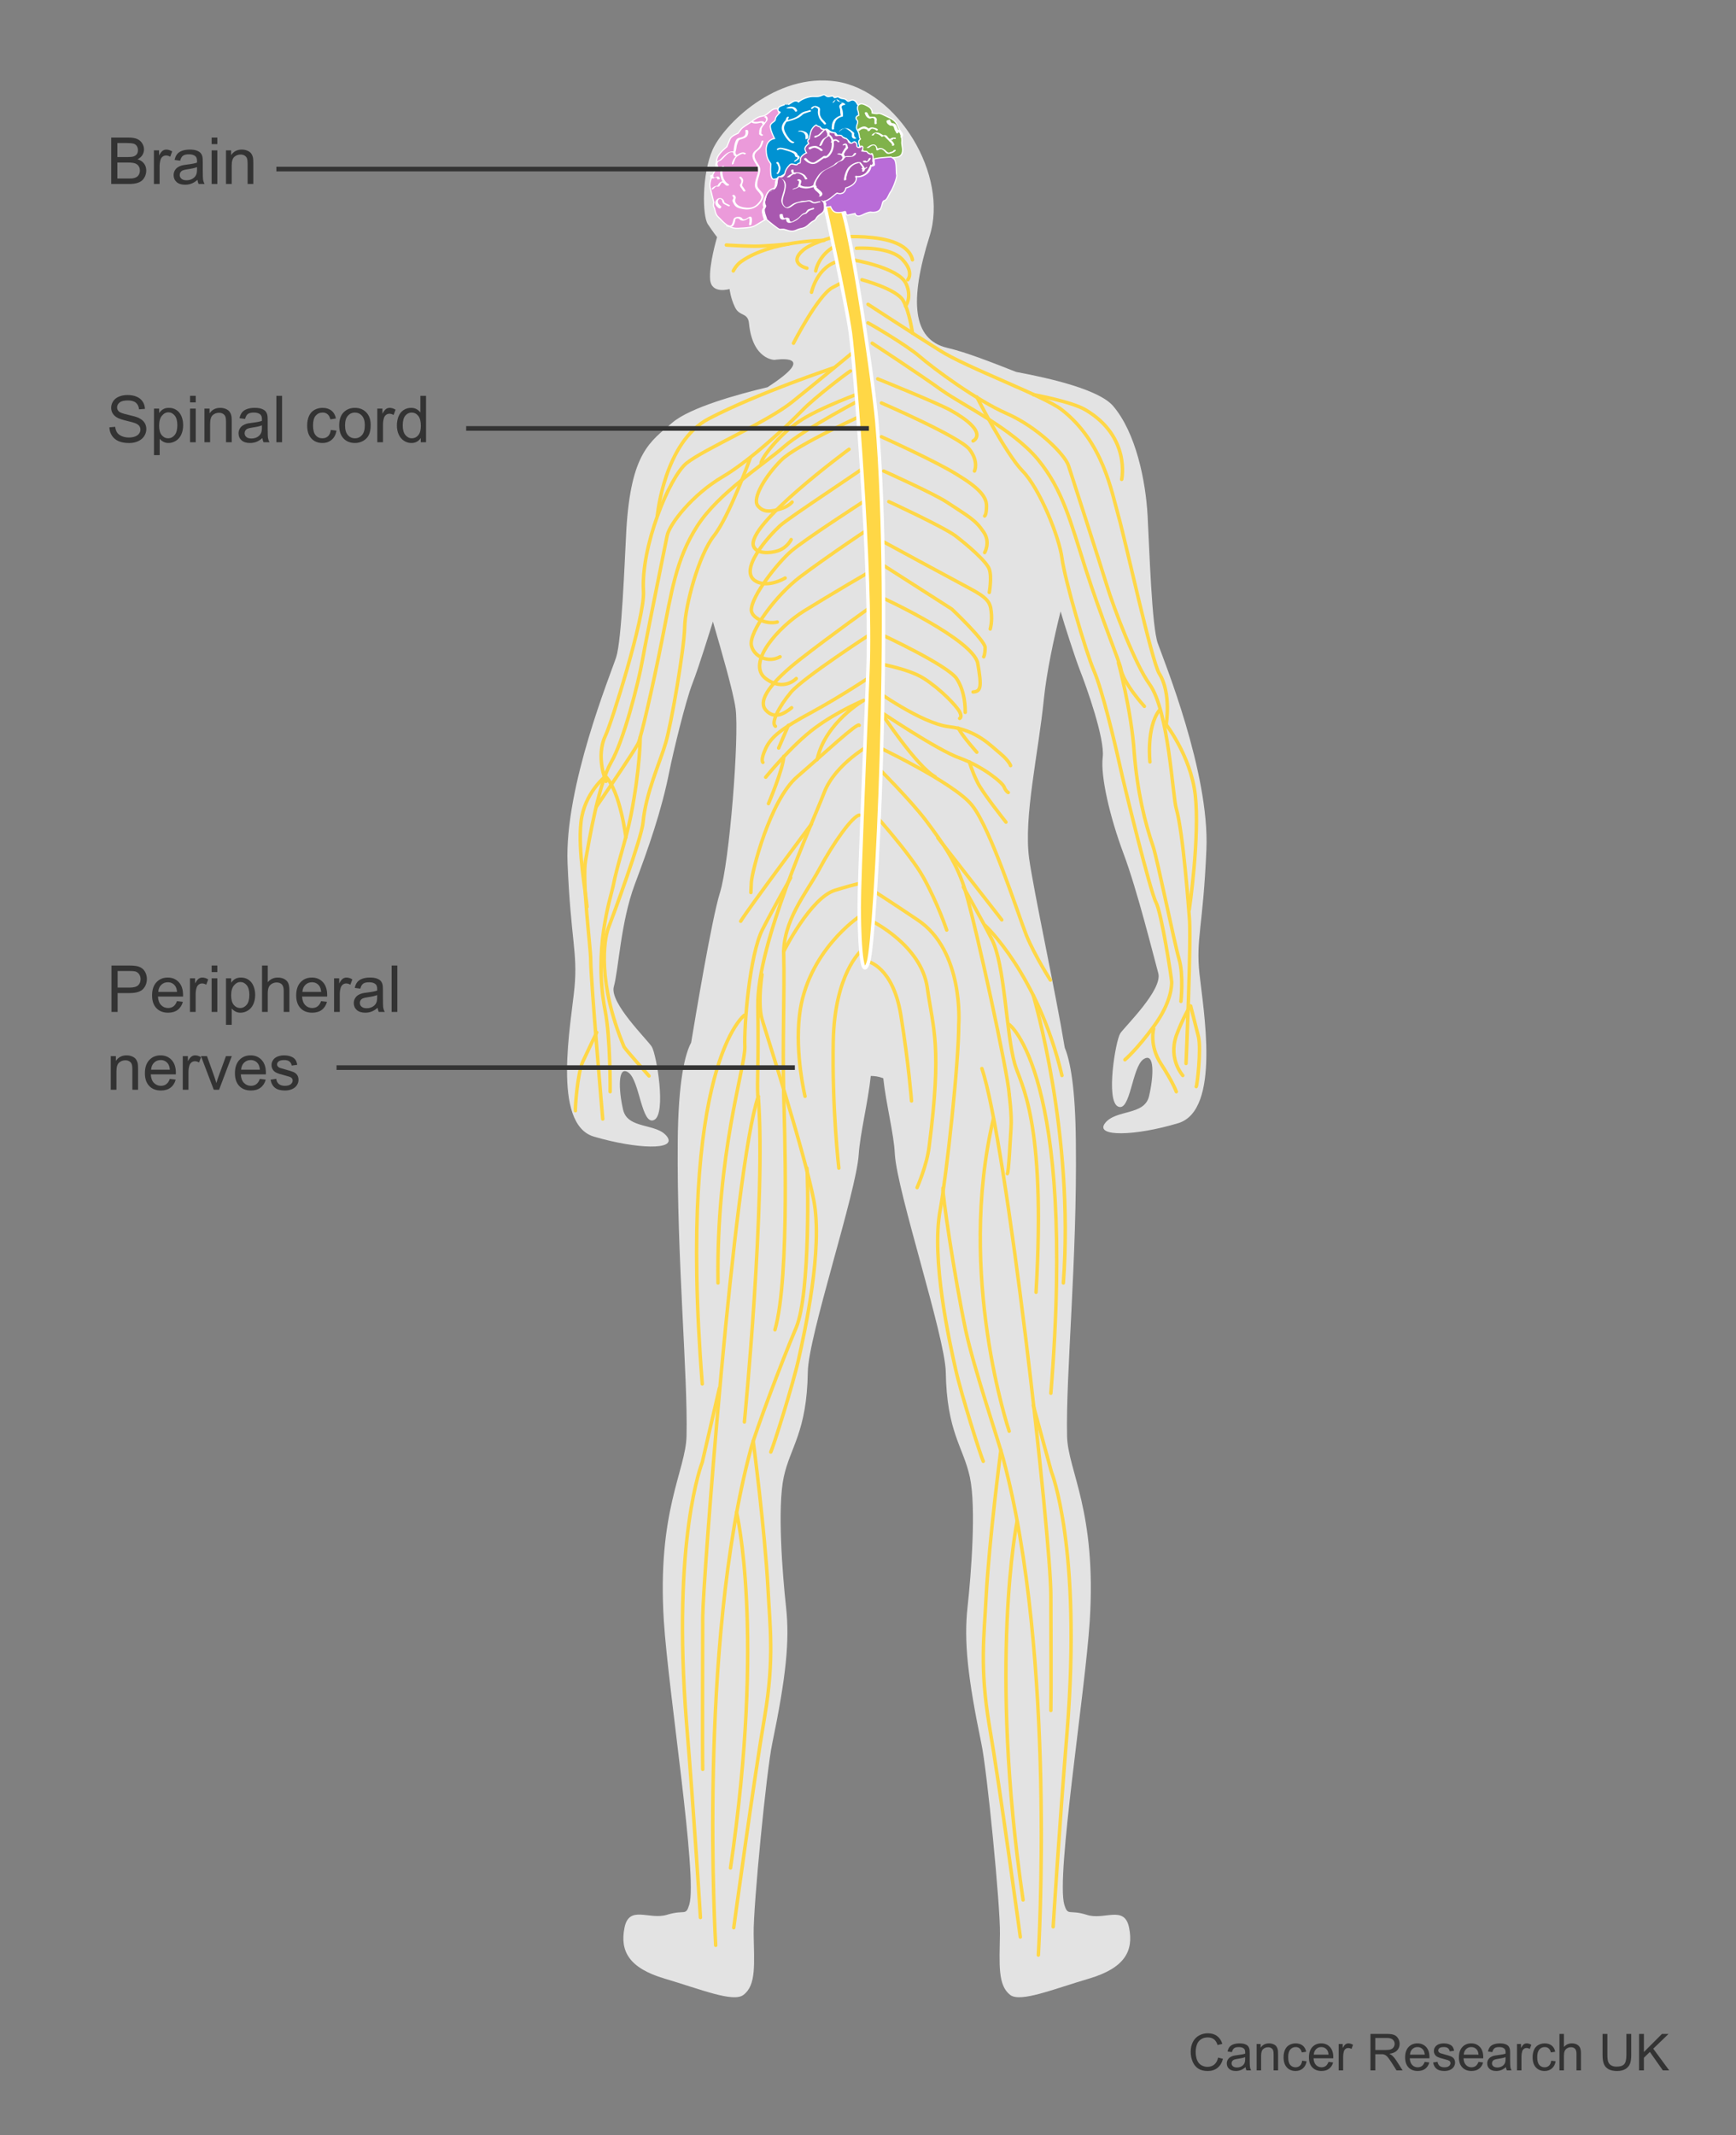 <?xml version="1.0" encoding="utf-8"?>
<!-- Generator: Adobe Illustrator 27.8.1, SVG Export Plug-In . SVG Version: 6.00 Build 0)  -->
<svg version="1.0" id="Layer_1" xmlns="http://www.w3.org/2000/svg" xmlns:xlink="http://www.w3.org/1999/xlink" x="0px" y="0px"
	 width="375px" height="461px" viewBox="0 0 375 461" enable-background="new 0 0 375 461" xml:space="preserve">
<rect x="0" y="0" width="375" height="461" fill="#808080" stroke="none"/>
<path fill="#E3E3E3" d="M259.1,210.2c-0.8-7.5,0.8-10.2,1.5-26.8s-9.2-40.8-10.5-44.5s-1.8-20-2.2-27.5s-2.5-18-7.5-23.8
	c-3.1-3.5-13.4-5.9-20.9-7.3c-5.1-2-10.9-4.3-14.9-5.2c-7.5-1.8-8.2-10.1-3.8-24.1c4.2-13.2-6.9-31.4-20.1-33.4s-24.5,9.5-26.8,14.8
	s-2.2,14.2-1,16s2,2.8,2,2.8s-1.8,6-1.5,9.2s4.2,2,4.2,2s0.2,2,1.2,4s2.8,1,3,3.5c0.8,7.8,5.5,7.8,5.5,7.8s10.1-1.6-1.5,5.9
	c-6.7,1.6-16.7,4.4-20.5,7.6c-4.9,4.2-9,6.5-10,23.2c-0.4,7.5-1,23.8-2.2,27.5s-11.2,28-10.5,44.5s2.2,19.2,1.5,26.8
	s-5,29.5,4.2,32.2s18,3,15.8,0s-8.5-1.5-9.5-5.8s-1.2-9.8,1.2-8s2.8,11.5,5.5,10.2s0.5-14.2-0.5-15.8s-9.2-9.5-8.2-13s1.5-14,4.5-22
	s5.8-15.9,7.5-24.5c0.8-4,3.5-15.2,5-19c1.3-3.3,3.8-11.4,4.4-13.3c1.8,6.2,4.4,15.1,4.9,18.8c0.8,6-1.3,33.2-3.4,39.8
	c-1.8,5.8-5.4,27.5-6.2,32.3c-1.3,2.4-2.8,8.2-2.9,21.5c-0.2,25.5,2.2,50.2,1.9,63.5c-0.2,7.5-6.4,16.2-4.9,39.9
	c1,15.5,7.3,55.1,5.5,61.2c-0.8,2.6-0.9,1-4.8,2.2s-8.2-2.2-9.2,2.8s0.9,8.7,8.7,11s14.8,5.2,17,3.5c2.8-2.1,2.3-6.7,2.2-13.2
	c-0.1-6,2.8-35.4,4-41c3-14.5,3.8-22.2,3-29.5s-1.9-21.6-0.5-28.1s5-9.7,5.2-22.7c0.1-7.8,10.5-38.8,11-47c0.3-4.5,2-11.2,2.6-16.9
	c0.8,0,1.7,0.1,2.7,0.5c0.6,5.6,2.3,12,2.5,16.4c0.5,8.2,10.8,39.2,11,47c0.2,13,3.8,16.2,5.2,22.7s0.3,20.8-0.5,28.1s0,15,3,29.5
	c1.2,5.6,4.1,35,4,41c-0.1,6.6-0.5,11.1,2.2,13.2c2.2,1.7,9.2-1.2,17-3.5s9.7-6,8.7-11s-5.4-1.5-9.2-2.8c-3.8-1.2-4,0.4-4.8-2.2
	c-1.8-6.2,4.5-45.7,5.5-61.2c1.5-23.8-4.7-32.4-4.9-39.9c-0.3-13.4,2.2-38.1,1.9-63.5c-0.1-11.7-1.2-17.5-2.4-20.4
	c-1.9-11.6-6.7-33.7-7.7-40.9c-1.2-9,2-22.5,3.2-34.5c0.6-5.7,2.1-12.8,3.6-18.8c0.8,2.8,3,9.6,4.1,12.5c1.5,3.8,5.5,15,5,19
	s1.5,12.8,4.5,20.8s6.5,22.2,7.5,25.8s-7.2,11.5-8.2,13s-3.2,14.5-0.5,15.8s3-8.5,5.5-10.2s2.2,3.8,1.2,8s-7.2,2.8-9.5,5.8
	s6.5,2.8,15.8,0S259.9,217.8,259.1,210.2z"/>
<g>
	
		<path fill="none" stroke="#FFD746" stroke-width="0.75" stroke-linecap="round" stroke-linejoin="round" stroke-miterlimit="10" d="
		M169.3,205.4c0,0,5.8-11.6,11.1-13.2c5.2-1.6,6.2-1.6,6.2-1.6"/>
	
		<path fill="none" stroke="#FFD746" stroke-width="0.75" stroke-linecap="round" stroke-linejoin="round" stroke-miterlimit="10" d="
		M185.6,197.9c0,0-11.3,7.5-12.9,21.3c-1,8.4,1.2,17.5,1.2,17.5"/>
	
		<path fill="none" stroke="#FFD746" stroke-width="0.75" stroke-linecap="round" stroke-linejoin="round" stroke-miterlimit="10" d="
		M181.2,252.2c0,0-1.5-12.9-1.2-27.5c0.3-14.5,6-19.4,6-19.4"/>
	
		<path fill="none" stroke="#FFD746" stroke-width="0.75" stroke-linecap="round" stroke-linejoin="round" stroke-miterlimit="10" d="
		M212.4,315.5c-0.5-1-4.7-14.2-6-20s-5.3-23.8-3.3-34.3c1.4-7.8,4-31.6,4-40c0,0,1.2-15.9-8.9-22.6c-5.5-3.7-9.1-6-9.1-6"/>
	
		<path fill="none" stroke="#FFD746" stroke-width="0.75" stroke-linecap="round" stroke-linejoin="round" stroke-miterlimit="10" d="
		M188.4,198.9c0,0,10.6,5.2,11.9,14.3c1.3,9.1,3.2,12.7,0.4,34.4c-0.5,4.1-2.6,8.8-2.6,8.8"/>
	
		<path fill="none" stroke="#FFD746" stroke-width="0.75" stroke-linecap="round" stroke-linejoin="round" stroke-miterlimit="10" d="
		M187.5,207.6c0,0,5.4,1.1,7.1,11.6s2.3,18.5,2.3,18.5"/>
</g>
<g enable-background="new    ">
	<path fill="#333333" d="M263.129,444.239l1.042,0.263c-0.219,0.856-0.611,1.509-1.179,1.958c-0.568,0.449-1.262,0.675-2.082,0.675
		c-0.849,0-1.538-0.173-2.07-0.519c-0.531-0.346-0.937-0.847-1.214-1.501c-0.277-0.656-0.416-1.359-0.416-2.111
		c0-0.82,0.156-1.535,0.47-2.146s0.759-1.074,1.338-1.392c0.578-0.316,1.214-0.475,1.909-0.475c0.787,0,1.45,0.2,1.987,0.602
		c0.537,0.4,0.911,0.965,1.122,1.691l-1.025,0.242c-0.183-0.573-0.448-0.99-0.795-1.252c-0.348-0.262-0.784-0.393-1.311-0.393
		c-0.605,0-1.111,0.146-1.518,0.436s-0.692,0.68-0.856,1.168c-0.165,0.489-0.247,0.993-0.247,1.512c0,0.67,0.098,1.255,0.293,1.754
		c0.194,0.5,0.498,0.873,0.91,1.12c0.411,0.247,0.857,0.37,1.337,0.37c0.584,0,1.078-0.168,1.482-0.504
		C262.712,445.402,262.985,444.902,263.129,444.239z"/>
	<path fill="#333333" d="M269.053,446.297c-0.357,0.304-0.702,0.519-1.034,0.645c-0.331,0.125-0.687,0.188-1.065,0.188
		c-0.627,0-1.108-0.153-1.445-0.459c-0.336-0.307-0.505-0.697-0.505-1.174c0-0.279,0.063-0.534,0.19-0.766
		c0.128-0.23,0.294-0.416,0.5-0.556s0.438-0.245,0.695-0.317c0.19-0.05,0.477-0.098,0.859-0.145
		c0.781-0.093,1.355-0.204,1.725-0.333c0.003-0.133,0.005-0.217,0.005-0.253c0-0.394-0.091-0.671-0.273-0.832
		c-0.247-0.219-0.614-0.328-1.102-0.328c-0.454,0-0.79,0.08-1.007,0.239s-0.377,0.441-0.48,0.847l-0.945-0.129
		c0.086-0.405,0.228-0.731,0.424-0.98c0.197-0.249,0.481-0.44,0.854-0.575c0.372-0.134,0.804-0.201,1.294-0.201
		c0.487,0,0.883,0.058,1.188,0.172c0.304,0.114,0.528,0.259,0.671,0.433c0.144,0.174,0.244,0.393,0.301,0.658
		c0.032,0.164,0.049,0.461,0.049,0.891v1.289c0,0.899,0.021,1.468,0.062,1.706s0.123,0.466,0.244,0.685h-1.01
		C269.146,446.8,269.082,446.565,269.053,446.297z M268.973,444.137c-0.352,0.144-0.878,0.266-1.579,0.365
		c-0.397,0.058-0.679,0.122-0.844,0.193c-0.164,0.072-0.292,0.177-0.381,0.314c-0.09,0.138-0.135,0.291-0.135,0.459
		c0,0.258,0.098,0.473,0.293,0.645s0.48,0.258,0.856,0.258c0.373,0,0.704-0.081,0.994-0.244s0.503-0.386,0.639-0.668
		c0.104-0.219,0.156-0.541,0.156-0.967V444.137z"/>
	<path fill="#333333" d="M271.448,447v-5.704h0.87v0.812c0.419-0.627,1.024-0.94,1.815-0.94c0.344,0,0.66,0.062,0.948,0.186
		c0.288,0.123,0.504,0.285,0.647,0.485c0.143,0.201,0.243,0.439,0.301,0.715c0.035,0.179,0.054,0.492,0.054,0.939V447h-0.967v-3.47
		c0-0.394-0.038-0.688-0.113-0.884s-0.208-0.351-0.399-0.467c-0.192-0.116-0.417-0.175-0.675-0.175
		c-0.411,0-0.767,0.131-1.065,0.392c-0.3,0.262-0.449,0.758-0.449,1.488V447H271.448z"/>
	<path fill="#333333" d="M281.288,444.91l0.951,0.124c-0.104,0.655-0.37,1.168-0.798,1.539c-0.428,0.37-0.953,0.556-1.576,0.556
		c-0.781,0-1.408-0.255-1.883-0.766c-0.475-0.51-0.712-1.241-0.712-2.193c0-0.616,0.103-1.155,0.307-1.617s0.515-0.809,0.932-1.039
		c0.417-0.231,0.871-0.347,1.361-0.347c0.62,0,1.126,0.156,1.521,0.47c0.394,0.313,0.646,0.759,0.757,1.335l-0.939,0.146
		c-0.09-0.384-0.248-0.672-0.476-0.865s-0.502-0.29-0.824-0.29c-0.487,0-0.883,0.175-1.188,0.523
		c-0.304,0.35-0.456,0.901-0.456,1.657c0,0.767,0.146,1.323,0.44,1.67c0.293,0.348,0.677,0.521,1.149,0.521
		c0.379,0,0.696-0.116,0.95-0.35C281.06,445.752,281.221,445.395,281.288,444.91z"/>
	<path fill="#333333" d="M286.971,445.163l0.999,0.124c-0.157,0.583-0.449,1.036-0.875,1.358c-0.427,0.322-0.971,0.483-1.633,0.483
		c-0.835,0-1.496-0.257-1.985-0.771c-0.488-0.514-0.732-1.234-0.732-2.162c0-0.96,0.247-1.704,0.741-2.234s1.135-0.795,1.923-0.795
		c0.763,0,1.386,0.26,1.869,0.778c0.483,0.52,0.725,1.25,0.725,2.191c0,0.058-0.002,0.144-0.005,0.258h-4.254
		c0.035,0.627,0.213,1.107,0.531,1.439c0.319,0.334,0.717,0.5,1.192,0.5c0.354,0,0.657-0.093,0.908-0.279
		C286.625,445.868,286.824,445.571,286.971,445.163z M283.797,443.6h3.185c-0.043-0.479-0.164-0.839-0.365-1.079
		c-0.308-0.372-0.707-0.559-1.197-0.559c-0.444,0-0.817,0.148-1.12,0.446C283.996,442.705,283.829,443.103,283.797,443.6z"/>
	<path fill="#333333" d="M289.173,447v-5.704h0.87v0.864c0.223-0.404,0.428-0.671,0.615-0.8c0.188-0.129,0.395-0.193,0.62-0.193
		c0.326,0,0.657,0.104,0.994,0.312l-0.333,0.896c-0.236-0.139-0.473-0.209-0.709-0.209c-0.212,0-0.401,0.063-0.569,0.19
		c-0.169,0.127-0.288,0.304-0.36,0.529c-0.107,0.344-0.161,0.72-0.161,1.128V447H289.173z"/>
	<path fill="#333333" d="M296.043,447v-7.874h3.491c0.701,0,1.235,0.07,1.601,0.212s0.657,0.392,0.875,0.75
		c0.219,0.357,0.328,0.753,0.328,1.187c0,0.559-0.181,1.029-0.543,1.413c-0.361,0.383-0.92,0.626-1.676,0.73
		c0.276,0.132,0.485,0.263,0.629,0.392c0.304,0.279,0.593,0.628,0.864,1.048l1.37,2.143h-1.311l-1.042-1.639
		c-0.305-0.473-0.556-0.834-0.752-1.084c-0.197-0.251-0.374-0.427-0.529-0.527c-0.156-0.1-0.314-0.17-0.476-0.209
		c-0.118-0.025-0.312-0.037-0.58-0.037h-1.208V447H296.043z M297.085,442.602h2.239c0.477,0,0.849-0.05,1.117-0.148
		s0.473-0.256,0.612-0.473s0.21-0.452,0.21-0.706c0-0.372-0.136-0.679-0.406-0.919c-0.27-0.239-0.697-0.359-1.28-0.359h-2.492
		V442.602z"/>
	<path fill="#333333" d="M307.752,445.163l0.999,0.124c-0.158,0.583-0.449,1.036-0.876,1.358c-0.426,0.322-0.97,0.483-1.633,0.483
		c-0.834,0-1.495-0.257-1.984-0.771c-0.488-0.514-0.733-1.234-0.733-2.162c0-0.96,0.247-1.704,0.741-2.234s1.136-0.795,1.923-0.795
		c0.763,0,1.386,0.26,1.869,0.778c0.483,0.52,0.726,1.25,0.726,2.191c0,0.058-0.002,0.144-0.006,0.258h-4.254
		c0.036,0.627,0.213,1.107,0.532,1.439c0.318,0.334,0.716,0.5,1.192,0.5c0.354,0,0.657-0.093,0.907-0.279
		C307.406,445.868,307.604,445.571,307.752,445.163z M304.577,443.6h3.186c-0.043-0.479-0.165-0.839-0.365-1.079
		c-0.309-0.372-0.707-0.559-1.198-0.559c-0.443,0-0.817,0.148-1.119,0.446C304.777,442.705,304.609,443.103,304.577,443.6z"/>
	<path fill="#333333" d="M309.578,445.297l0.956-0.15c0.054,0.384,0.203,0.678,0.448,0.881c0.245,0.205,0.588,0.307,1.028,0.307
		c0.444,0,0.773-0.091,0.988-0.271s0.322-0.393,0.322-0.637c0-0.218-0.095-0.39-0.284-0.516c-0.133-0.086-0.462-0.194-0.988-0.327
		c-0.709-0.179-1.201-0.334-1.475-0.465c-0.274-0.131-0.481-0.312-0.623-0.542c-0.142-0.231-0.212-0.486-0.212-0.766
		c0-0.254,0.058-0.489,0.174-0.706c0.117-0.217,0.275-0.396,0.476-0.54c0.15-0.111,0.355-0.205,0.615-0.282s0.538-0.115,0.835-0.115
		c0.448,0,0.841,0.064,1.179,0.193c0.339,0.129,0.589,0.304,0.75,0.523c0.161,0.221,0.271,0.515,0.333,0.884l-0.945,0.129
		c-0.043-0.294-0.168-0.522-0.374-0.688c-0.205-0.165-0.496-0.247-0.872-0.247c-0.444,0-0.761,0.073-0.951,0.22
		c-0.189,0.147-0.284,0.319-0.284,0.516c0,0.126,0.039,0.238,0.118,0.339c0.078,0.104,0.202,0.189,0.37,0.258
		c0.097,0.036,0.382,0.118,0.854,0.247c0.684,0.183,1.161,0.332,1.431,0.448c0.271,0.116,0.483,0.286,0.637,0.508
		c0.154,0.222,0.231,0.498,0.231,0.827c0,0.322-0.095,0.626-0.282,0.91c-0.188,0.285-0.459,0.505-0.813,0.661
		c-0.354,0.155-0.756,0.233-1.203,0.233c-0.741,0-1.307-0.154-1.695-0.462C309.934,446.36,309.686,445.903,309.578,445.297z"/>
	<path fill="#333333" d="M319.369,445.163l0.999,0.124c-0.157,0.583-0.449,1.036-0.875,1.358c-0.427,0.322-0.971,0.483-1.633,0.483
		c-0.835,0-1.496-0.257-1.985-0.771c-0.488-0.514-0.732-1.234-0.732-2.162c0-0.96,0.247-1.704,0.741-2.234s1.135-0.795,1.923-0.795
		c0.763,0,1.386,0.26,1.869,0.778c0.483,0.52,0.725,1.25,0.725,2.191c0,0.058-0.002,0.144-0.005,0.258h-4.254
		c0.035,0.627,0.213,1.107,0.531,1.439c0.319,0.334,0.717,0.5,1.192,0.5c0.354,0,0.657-0.093,0.908-0.279
		C319.023,445.868,319.223,445.571,319.369,445.163z M316.195,443.6h3.185c-0.043-0.479-0.164-0.839-0.365-1.079
		c-0.308-0.372-0.707-0.559-1.197-0.559c-0.444,0-0.817,0.148-1.12,0.446C316.395,442.705,316.228,443.103,316.195,443.6z"/>
	<path fill="#333333" d="M325.305,446.297c-0.358,0.304-0.703,0.519-1.034,0.645c-0.331,0.125-0.687,0.188-1.066,0.188
		c-0.626,0-1.108-0.153-1.444-0.459c-0.337-0.307-0.505-0.697-0.505-1.174c0-0.279,0.063-0.534,0.19-0.766
		c0.127-0.23,0.294-0.416,0.5-0.556c0.205-0.14,0.438-0.245,0.695-0.317c0.189-0.05,0.476-0.098,0.859-0.145
		c0.78-0.093,1.355-0.204,1.724-0.333c0.004-0.133,0.006-0.217,0.006-0.253c0-0.394-0.092-0.671-0.274-0.832
		c-0.247-0.219-0.614-0.328-1.101-0.328c-0.455,0-0.791,0.08-1.007,0.239c-0.217,0.159-0.377,0.441-0.481,0.847l-0.945-0.129
		c0.086-0.405,0.228-0.731,0.425-0.98c0.196-0.249,0.481-0.44,0.854-0.575c0.373-0.134,0.804-0.201,1.295-0.201
		c0.486,0,0.883,0.058,1.187,0.172c0.305,0.114,0.528,0.259,0.672,0.433c0.143,0.174,0.243,0.393,0.301,0.658
		c0.032,0.164,0.048,0.461,0.048,0.891v1.289c0,0.899,0.021,1.468,0.062,1.706c0.041,0.238,0.122,0.466,0.244,0.685h-1.01
		C325.397,446.8,325.333,446.565,325.305,446.297z M325.224,444.137c-0.351,0.144-0.877,0.266-1.579,0.365
		c-0.397,0.058-0.679,0.122-0.843,0.193c-0.165,0.072-0.292,0.177-0.382,0.314c-0.089,0.138-0.134,0.291-0.134,0.459
		c0,0.258,0.098,0.473,0.293,0.645c0.194,0.172,0.48,0.258,0.856,0.258c0.372,0,0.703-0.081,0.993-0.244s0.503-0.386,0.64-0.668
		c0.104-0.219,0.155-0.541,0.155-0.967V444.137z"/>
	<path fill="#333333" d="M327.689,447v-5.704h0.87v0.864c0.222-0.404,0.427-0.671,0.614-0.8c0.188-0.129,0.396-0.193,0.621-0.193
		c0.325,0,0.657,0.104,0.993,0.312l-0.333,0.896c-0.236-0.139-0.473-0.209-0.709-0.209c-0.211,0-0.4,0.063-0.569,0.19
		c-0.168,0.127-0.288,0.304-0.359,0.529c-0.107,0.344-0.161,0.72-0.161,1.128V447H327.689z"/>
	<path fill="#333333" d="M335.085,444.91l0.951,0.124c-0.104,0.655-0.37,1.168-0.798,1.539c-0.428,0.37-0.953,0.556-1.576,0.556
		c-0.781,0-1.408-0.255-1.883-0.766c-0.475-0.51-0.712-1.241-0.712-2.193c0-0.616,0.103-1.155,0.307-1.617s0.515-0.809,0.932-1.039
		c0.417-0.231,0.871-0.347,1.361-0.347c0.62,0,1.126,0.156,1.521,0.47c0.394,0.313,0.646,0.759,0.757,1.335l-0.939,0.146
		c-0.09-0.384-0.248-0.672-0.476-0.865s-0.502-0.29-0.824-0.29c-0.487,0-0.883,0.175-1.188,0.523
		c-0.304,0.35-0.456,0.901-0.456,1.657c0,0.767,0.146,1.323,0.44,1.67c0.293,0.348,0.677,0.521,1.149,0.521
		c0.379,0,0.696-0.116,0.95-0.35C334.856,445.752,335.018,445.395,335.085,444.91z"/>
	<path fill="#333333" d="M336.863,447v-7.874h0.967v2.825c0.451-0.522,1.021-0.784,1.708-0.784c0.422,0,0.789,0.083,1.101,0.25
		c0.312,0.166,0.534,0.396,0.669,0.69c0.134,0.293,0.201,0.719,0.201,1.277V447h-0.967v-3.615c0-0.482-0.104-0.835-0.314-1.055
		c-0.209-0.221-0.505-0.33-0.889-0.33c-0.286,0-0.556,0.074-0.809,0.223c-0.252,0.148-0.432,0.35-0.539,0.604
		c-0.107,0.255-0.161,0.605-0.161,1.053V447H336.863z"/>
	<path fill="#333333" d="M351.327,439.126h1.042v4.55c0,0.791-0.089,1.419-0.269,1.885c-0.179,0.466-0.502,0.844-0.97,1.136
		c-0.467,0.292-1.08,0.438-1.839,0.438c-0.738,0-1.341-0.128-1.811-0.382c-0.469-0.254-0.804-0.622-1.004-1.104
		c-0.201-0.481-0.301-1.14-0.301-1.974v-4.55h1.042v4.544c0,0.684,0.063,1.188,0.19,1.512s0.346,0.574,0.655,0.75
		c0.31,0.175,0.688,0.263,1.136,0.263c0.767,0,1.312-0.174,1.639-0.521c0.325-0.348,0.488-1.016,0.488-2.004V439.126z"/>
	<path fill="#333333" d="M354.062,447v-7.874h1.042v3.905l3.91-3.905h1.412l-3.303,3.19l3.448,4.684h-1.375l-2.804-3.985
		l-1.289,1.257V447H354.062z"/>
</g>
<path fill="none" stroke="#FFD746" stroke-width="0.75" stroke-linecap="round" stroke-linejoin="round" stroke-miterlimit="10" d="
	M182.2,52.7c0,0-0.4-0.8-3,1.2s-3,4.6-3,4.6"/>
<path fill="none" stroke="#FFD746" stroke-width="0.75" stroke-linecap="round" stroke-linejoin="round" stroke-miterlimit="10" d="
	M171.4,74.1c0,0,5.2-10.2,8.4-12c3.2-1.7,3.2-1.7,3.2-1.7"/>
<path fill="none" stroke="#FFD746" stroke-width="0.75" stroke-linecap="round" stroke-linejoin="round" stroke-miterlimit="10" d="
	M175.3,63.1c0,0,1.2-5.8,6.2-6.8"/>
<path fill="none" stroke="#FFD746" stroke-width="0.75" stroke-linecap="round" stroke-linejoin="round" stroke-miterlimit="10" d="
	M181.4,50.8c-0.2,0.1-5.5,1.3-7.8,3.1c-3.6,3,0.7,4,0.7,4"/>
<path fill="none" stroke="#FFD746" stroke-width="0.75" stroke-linecap="round" stroke-linejoin="round" stroke-miterlimit="10" d="
	M178,51.9c0,0-11.3,0-17.8,4.5c-1.2,0.8-1.8,2.1-1.8,2.1"/>
<path fill="none" stroke="#FFD746" stroke-width="0.75" stroke-linecap="round" stroke-linejoin="round" stroke-miterlimit="10" d="
	M156.9,52.9c0,0,5.6,0.4,8.1,0.2c3.6-0.2,4.7-0.4,5.3-0.4"/>
<path fill="none" stroke="#FFD746" stroke-width="0.75" stroke-linecap="round" stroke-linejoin="round" stroke-miterlimit="10" d="
	M184.2,56.1c0,0,9.8,1.6,11.5,5.1c1.4,3-0.1,4.9-0.1,4.9"/>
<path fill="none" stroke="#FFD746" stroke-width="0.75" stroke-linecap="round" stroke-linejoin="round" stroke-miterlimit="10" d="
	M183.1,51.1c0,0,6.6-0.3,10.5,1.4c3.3,1.4,3.5,3.6,3.5,3.6"/>
<path fill="none" stroke="#FFD746" stroke-width="0.75" stroke-linecap="round" stroke-linejoin="round" stroke-miterlimit="10" d="
	M185,53.6c0,0,7.3-0.5,10,2.5c2.5,2.7,1.1,4.3,1.1,4.3"/>
<path fill="none" stroke="#FFD746" stroke-width="0.75" stroke-linecap="round" stroke-linejoin="round" stroke-miterlimit="10" d="
	M186.2,60.4c0,0,7.5,2,8.9,4.5s2,7,2,7"/>
<path fill="none" stroke="#FFD746" stroke-width="0.75" stroke-linecap="round" stroke-linejoin="round" stroke-miterlimit="10" d="
	M187.5,65.7c0,0,9.5,6.2,15.4,9.9c5.9,3.8,22.7,9.9,26.5,12.9c8.9,7,10.7,17.6,12.2,22.9s7.2,31.4,8.8,34c2.7,4.3,1.5,11.1,1.5,11.1
	"/>
<path fill="none" stroke="#FFD746" stroke-width="0.75" stroke-linecap="round" stroke-linejoin="round" stroke-miterlimit="10" d="
	M187.5,69.7c0.4,0.2,8.2,4.7,11.2,7.3s12.2,9.4,18.8,12.3s12.5,8.8,13.3,11.2c0.8,2.5,6.8,21,8.3,25.9s6.1,17,9.2,21.3
	c4.2,5.8,5,24.4,5.8,26.9c1.5,5.3,2.7,21.9,2.8,23.3c0.5,4.2-0.7,31.7-0.7,31.7"/>
<path fill="none" stroke="#FFD746" stroke-width="0.75" stroke-linecap="round" stroke-linejoin="round" stroke-miterlimit="10" d="
	M258.4,234.6c0.2-0.2,1.1-7.9,0.5-10.7c-0.7-2.8-1.7-6.7-1.7-6.7"/>
<path fill="none" stroke="#FFD746" stroke-width="0.75" stroke-linecap="round" stroke-linejoin="round" stroke-miterlimit="10" d="
	M249.2,222.1c0,0-1,3.6,1.6,7.6s3.3,6,3.3,6"/>
<path fill="none" stroke="#FFD746" stroke-width="0.75" stroke-linecap="round" stroke-linejoin="round" stroke-miterlimit="10" d="
	M255.5,232.2c0.1,0.1-3.2-3.4-1.4-8.6c1.3-3.6,3-6.4,3-6.4"/>
<path fill="none" stroke="#FFD746" stroke-width="0.75" stroke-linecap="round" stroke-linejoin="round" stroke-miterlimit="10" d="
	M188.4,74.1c0,0,10.4,6.8,15.1,10.2c4.7,3.3,15.2,8.3,20.7,14.9c5.4,6.6,7,13.3,10.3,23.6s7.3,20,7.6,21.5c0.5,3.2,5.1,8.2,5.1,8.2"
	/>
<path fill="none" stroke="#FFD746" stroke-width="0.75" stroke-linecap="round" stroke-linejoin="round" stroke-miterlimit="10" d="
	M241.6,143.1c0,0,2.8,10.3,3.4,19.3c0.7,8.7,2.3,15.1,4.1,20.4c0.9,2.7,4.6,20.9,5.6,24.3s0.4,9.1,0.4,9.1"/>
<path fill="none" stroke="#FFD746" stroke-width="0.75" stroke-linecap="round" stroke-linejoin="round" stroke-miterlimit="10" d="
	M211,85.7c0,0,6.2,12.2,9.9,16s7.9,14.2,8.5,18.8s5.1,20.1,6.9,24.3c1.8,4.2,4.3,14.6,5.7,20.9c0.7,3.3,6.5,26.9,7.7,29.1
	s3.4,16.5,3.4,17.2s0,4.3-3.8,9.5c-3.7,5.1-6.3,7.3-6.3,7.3"/>
<path fill="none" stroke="#FFD746" stroke-width="0.75" stroke-linecap="round" stroke-linejoin="round" stroke-miterlimit="10" d="
	M248.4,164.5c0,0-0.8-7.4,2-11.1"/>
<path fill="none" stroke="#FFD746" stroke-width="0.75" stroke-linecap="round" stroke-linejoin="round" stroke-miterlimit="10" d="
	M242.3,103.5c0,0,2-9.2-7.8-15c-3-1.8-11.3-3.3-11.3-3.3"/>
<path fill="none" stroke="#FFD746" stroke-width="0.75" stroke-linecap="round" stroke-linejoin="round" stroke-miterlimit="10" d="
	M189.6,81.8c0,0,12.4,5,15.6,6.7c8.8,4.9,5,6.7,5,6.7"/>
<path fill="none" stroke="#FFD746" stroke-width="0.75" stroke-linecap="round" stroke-linejoin="round" stroke-miterlimit="10" d="
	M190.4,87c0,0,16.9,7.3,19,10s1.1,4.7,1.1,4.7"/>
<path fill="none" stroke="#FFD746" stroke-width="0.75" stroke-linecap="round" stroke-linejoin="round" stroke-miterlimit="10" d="
	M190.4,94.3c0,0,11.8,5.3,16.4,8.2c4.6,2.8,6.3,4.7,6.3,6.7s-0.4,2.2-0.4,2.2"/>
<path fill="none" stroke="#FFD746" stroke-width="0.75" stroke-linecap="round" stroke-linejoin="round" stroke-miterlimit="10" d="
	M190.9,101.7c0,0,10.9,4.9,13.6,6.7c4.7,3.1,6.2,3.8,8,6.5c1.5,2.2,0.2,4.4,0.2,4.4"/>
<path fill="none" stroke="#FFD746" stroke-width="0.75" stroke-linecap="round" stroke-linejoin="round" stroke-miterlimit="10" d="
	M192,108.3c0,0,11.9,5.5,14.4,7.4s6.8,5.6,7.3,7.2c0.6,1.7,0,5,0,5"/>
<path fill="none" stroke="#FFD746" stroke-width="0.75" stroke-linecap="round" stroke-linejoin="round" stroke-miterlimit="10" d="
	M190.9,117c0,0,13.8,7.5,18.5,10c3.8,2,4.5,3,4.7,4.9c0.3,2.3-0.2,3.9-0.2,3.9"/>
<path fill="none" stroke="#FFD746" stroke-width="0.75" stroke-linecap="round" stroke-linejoin="round" stroke-miterlimit="10" d="
	M190.9,122.1l14.7,9.4c0,0,7.2,6.8,7.2,8.3s-0.3,2-0.3,2"/>
<path fill="none" stroke="#FFD746" stroke-width="0.75" stroke-linecap="round" stroke-linejoin="round" stroke-miterlimit="10" d="
	M190.9,129.2c0,0,19.3,8.9,20.3,14c0.9,5.1,0.7,6.1-1,6.2"/>
<path fill="none" stroke="#FFD746" stroke-width="0.75" stroke-linecap="round" stroke-linejoin="round" stroke-miterlimit="10" d="
	M190.4,137c0,0,14.5,6.7,16.3,9.6c1.8,2.8,1.8,6.3,1.8,7.2"/>
<path fill="none" stroke="#FFD746" stroke-width="0.75" stroke-linecap="round" stroke-linejoin="round" stroke-miterlimit="10" d="
	M188.8,143.1c0,0,7.2,1.1,10.8,3.4c3.6,2.3,7.1,6,7.7,7.2s0,1.4,0,1.4"/>
<path fill="none" stroke="#FFD746" stroke-width="0.75" stroke-linecap="round" stroke-linejoin="round" stroke-miterlimit="10" d="
	M188.8,148.8c0,0,10.2,7.4,16.2,8.1c6.1,0.7,9.2,4.3,11.1,5.8c1.9,1.6,2.2,2.6,2.2,2.6"/>
<path fill="none" stroke="#FFD746" stroke-width="0.75" stroke-linecap="round" stroke-linejoin="round" stroke-miterlimit="10" d="
	M211,162.4c0,0-2.9-3.2-4-5.2"/>
<path fill="none" stroke="#FFD746" stroke-width="0.75" stroke-linecap="round" stroke-linejoin="round" stroke-miterlimit="10" d="
	M189.8,153.4c0,0,12.7,8.6,17.6,10.3c4.9,1.8,9.1,5.2,9.5,6.2s0.9,1.2,0.9,1.2"/>
<path fill="none" stroke="#FFD746" stroke-width="0.75" stroke-linecap="round" stroke-linejoin="round" stroke-miterlimit="10" d="
	M217.3,177.5c0,0-5.2-6.5-6.2-8.7c-1.1-2.2-1.7-4.3-1.7-4.3"/>
<path fill="none" stroke="#FFD746" stroke-width="0.75" stroke-linecap="round" stroke-linejoin="round" stroke-miterlimit="10" d="
	M226.9,211.6c0,0-3.3-5.1-5.2-9.7c-1.8-4.6-7.7-23-11.7-28c-3.9-5-21.7-13.3-21.7-13.3s-7.9,4.2-10.3,10.6
	c-2.4,6.3-14.5,32.5-14.3,46s-0.2,15.7,0,19.5"/>
<path fill="none" stroke="#FFD746" stroke-width="0.75" stroke-linecap="round" stroke-linejoin="round" stroke-miterlimit="10" d="
	M189.1,165.2c0,0,7.6,7.5,11.1,12.2s6.6,9,8.4,15.2c2.4,8.1,9.1,39,9.4,43.6"/>
<path fill="none" stroke="#FFD746" stroke-width="0.75" stroke-linecap="round" stroke-linejoin="round" stroke-miterlimit="10" d="
	M217.6,253.4c0.3-0.3,0.6-7.1,0.8-9.9s-0.4-7.2-0.4-7.2"/>
<path fill="none" stroke="#FFD746" stroke-width="0.75" stroke-linecap="round" stroke-linejoin="round" stroke-miterlimit="10" d="
	M212.8,199.8c0,0,11.4,10.5,16.6,32.4"/>
<line fill="none" stroke="#FFD746" stroke-width="0.75" stroke-linecap="round" stroke-linejoin="round" stroke-miterlimit="10" x1="202.6" y1="180.9" x2="216.4" y2="198.6"/>
<path fill="none" stroke="#FFD746" stroke-width="0.75" stroke-linecap="round" stroke-linejoin="round" stroke-miterlimit="10" d="
	M190.3,153.8c0,0,7.7,11.7,11.7,13.9"/>
<path fill="none" stroke="#FFD746" stroke-width="0.75" stroke-linecap="round" stroke-linejoin="round" stroke-miterlimit="10" d="
	M187.5,174.2c0,0,9.1,10,12,15.3c3.1,5.6,5,11.3,5,11.3"/>
<path fill="none" stroke="#FFD746" stroke-width="0.75" stroke-linecap="round" stroke-linejoin="round" stroke-miterlimit="10" d="
	M223.2,214.9c0,0,8.9,29.7,6.5,62.1"/>
<path fill="none" stroke="#FFD746" stroke-width="0.75" stroke-linecap="round" stroke-linejoin="round" stroke-miterlimit="10" d="
	M186.5,84.6c0,0-9.7,3.5-13.9,6.4c-4.2,2.8-8.1,7.8-8.2,9"/>
<path fill="none" stroke="#FFD746" stroke-width="0.75" stroke-linecap="round" stroke-linejoin="round" stroke-miterlimit="10" d="
	M187.3,89.2c0,0-15.3,6.8-18.6,10.2c-3.3,3.3-6.3,8.2-5,9.8s3,1.2,4.8,0.7s2.6-1.5,2.6-1.5"/>
<path fill="none" stroke="#FFD746" stroke-width="0.75" stroke-linecap="round" stroke-linejoin="round" stroke-miterlimit="10" d="
	M183.4,97c0,0-22.5,16.5-20.6,21c0.7,1.6,3.5,1.5,5.3,0.9c2-0.7,2.8-2.4,2.8-2.4"/>
<path fill="none" stroke="#FFD746" stroke-width="0.75" stroke-linecap="round" stroke-linejoin="round" stroke-miterlimit="10" d="
	M187.9,100c-0.5,0.7-17.2,11.5-19.4,13.5s-9.3,9.7-5.2,12c2.7,1.5,6.3-0.7,6.3-0.7"/>
<path fill="none" stroke="#FFD746" stroke-width="0.75" stroke-linecap="round" stroke-linejoin="round" stroke-miterlimit="10" d="
	M186.5,108.3c0,0-12.7,8.2-15.6,10.7s-8.6,9.7-8.6,12.7c0,1.7,3.2,3.2,5.6,2.6"/>
<path fill="none" stroke="#FFD746" stroke-width="0.75" stroke-linecap="round" stroke-linejoin="round" stroke-miterlimit="10" d="
	M189.6,113c-0.8,0.3-11.4,7.5-16.7,11.5s-11.1,11.9-10.6,14.8c0.5,2.5,3.7,3.9,6.2,2.5"/>
<path fill="none" stroke="#FFD746" stroke-width="0.75" stroke-linecap="round" stroke-linejoin="round" stroke-miterlimit="10" d="
	M189.1,122.8c-0.6,0.2-9.9,5.7-15.4,9.1c-5.5,3.4-12.6,11.3-8.3,14.6c3.9,2.9,6.6,0,6.6,0"/>
<path fill="none" stroke="#FFD746" stroke-width="0.75" stroke-linecap="round" stroke-linejoin="round" stroke-miterlimit="10" d="
	M189.6,130c-0.4,0.2-10.7,7.6-16.7,12.3s-9.5,8.9-7.4,11.1c1.7,1.8,3.7,0.9,5.5-0.6"/>
<path fill="none" stroke="#FFD746" stroke-width="0.75" stroke-linecap="round" stroke-linejoin="round" stroke-miterlimit="10" d="
	M187.9,137c0,0-14.2,9.2-17,12.4c-2.7,3.2-4.4,6.7-3.4,7.4"/>
<path fill="none" stroke="#FFD746" stroke-width="0.75" stroke-linecap="round" stroke-linejoin="round" stroke-miterlimit="10" d="
	M189.1,145.4c0,0-7.5,5-13.8,8.4s-8.7,5.2-9.9,7.8s-0.6,3-0.6,3"/>
<line fill="none" stroke="#FFD746" stroke-width="0.75" stroke-linecap="round" stroke-linejoin="round" stroke-miterlimit="10" x1="168.2" y1="161.5" x2="170.3" y2="156.6"/>
<path fill="none" stroke="#FFD746" stroke-width="0.75" stroke-linecap="round" stroke-linejoin="round" stroke-miterlimit="10" d="
	M165.4,167.8c0,0,5.6-6.9,10.6-10.6c5-3.7,10.6-6,10.6-6s-8.3,4.7-10.1,12.8"/>
<path fill="none" stroke="#FFD746" stroke-width="0.75" stroke-linecap="round" stroke-linejoin="round" stroke-miterlimit="10" d="
	M166,173.5c0,0,3.2-7.5,3.3-10.2"/>
<path fill="none" stroke="#FFD746" stroke-width="0.75" stroke-linecap="round" stroke-linejoin="round" stroke-miterlimit="10" d="
	M185.6,156.6c-0.2-0.8-7.5,6-13.4,11.1s-9.8,20.6-9.9,22.8s-0.1,2.2-0.1,2.2"/>
<path fill="none" stroke="#FFD746" stroke-width="0.75" stroke-linecap="round" stroke-linejoin="round" stroke-miterlimit="10" d="
	M160.8,307c0,0,4.7-48.1,3-70.3"/>
<path fill="none" stroke="#FFD746" stroke-width="0.75" stroke-linecap="round" stroke-linejoin="round" stroke-miterlimit="10" d="
	M175.3,177.9c0,0-13.8,18.5-15.3,21"/>
<path fill="none" stroke="#FFD746" stroke-width="0.75" stroke-linecap="round" stroke-linejoin="round" stroke-miterlimit="10" d="
	M155.1,277c-0.4-28,5.9-46.5,5.8-51c-0.2-4.5,1-19.8,3.8-25.3c2.4-4.7,6.1-11.2,6.1-11.2"/>
<path fill="none" stroke="#FFD746" stroke-width="0.75" stroke-linecap="round" stroke-linejoin="round" stroke-miterlimit="10" d="
	M163.8,236.7c-5.3,15.5-12,105.8-12,112.3s-0.1,27.8,0,33"/>
<path fill="none" stroke="#FFD746" stroke-width="0.75" stroke-linecap="round" stroke-linejoin="round" stroke-miterlimit="10" d="
	M185.6,176c-1.4,0.2-5.5,5.8-8.7,11.8c-2.7,5-7.9,11.1-7.6,18.6c0.2,7.5-0.3,18.9,0,30.2c0.1,4.9,1.4,39.1-1.9,50.5"/>
<path fill="none" stroke="#FFD746" stroke-width="0.75" stroke-linecap="round" stroke-linejoin="round" stroke-miterlimit="10" d="
	M151.3,414c0,0-1.3-21.3-3-42c-3.2-39.9,3.4-56.3,3.4-56.3l3.7-16"/>
<path fill="none" stroke="#FFD746" stroke-width="0.75" stroke-linecap="round" stroke-linejoin="round" stroke-miterlimit="10" d="
	M174.3,252.2c0.2,0.9,0.8,26.9-2.3,34.4c-3.2,7.5-8.8,22.5-9.8,26.2c-11.5,42.8-7.6,107.2-7.6,107.2"/>
<path fill="none" stroke="#FFD746" stroke-width="0.75" stroke-linecap="round" stroke-linejoin="round" stroke-miterlimit="10" d="
	M166.5,313.5c0.5-1,4.7-14.2,6-20s5.3-23.8,3.3-34.3s-10.4-36.4-11.2-39.2s-0.3-7.5,0-9.6"/>
<path fill="none" stroke="#FFD746" stroke-width="0.75" stroke-linecap="round" stroke-linejoin="round" stroke-miterlimit="10" d="
	M185.3,75.2c0,0-8.7,7.2-14.2,11.6S152,97,148.3,100s-9.9,18-9.3,27.7c0.3,5.5-6.9,28.4-8.2,31.1c-2.2,4.6,0.1,9.9,0.1,9.9"/>
<path fill="none" stroke="#FFD746" stroke-width="0.75" stroke-linecap="round" stroke-linejoin="round" stroke-miterlimit="10" d="
	M183.7,80.1c-0.4,0.2-7.6,5.6-10.4,8.5c-2.8,2.9-11,10.7-17.3,14.4c-6.3,3.7-11.4,10.1-11.9,12.7s-4.4,21.6-5.3,26.7
	c-0.9,5.1-4.1,17.6-6.8,22.2c-2.7,4.7-4.7,16.6-5.5,21.1c-0.8,4.4,1.1,19,1.1,21.5c0,4.3,2.6,34.4,2.6,34.4"/>
<path fill="none" stroke="#FFD746" stroke-width="0.75" stroke-linecap="round" stroke-linejoin="round" stroke-miterlimit="10" d="
	M124.3,239.8c-0.1-0.2,0.4-8,1.6-10.6s3-6.3,3-6.3"/>
<path fill="none" stroke="#FFD746" stroke-width="0.75" stroke-linecap="round" stroke-linejoin="round" stroke-miterlimit="10" d="
	M187,85.7c0,0-13.3,6.9-17.6,10.7c-4.3,3.8-14.2,10-18.8,17.2s-5.5,14-7.6,24.6s-4.5,20.8-5.1,22.2s-9.1,13.8-9.1,13.8"/>
<path fill="none" stroke="#FFD746" stroke-width="0.75" stroke-linecap="round" stroke-linejoin="round" stroke-miterlimit="10" d="
	M138.3,159.2c0,0,0,6.5-2,16.8c-1.2,5.9-2.8,10-3.9,15.5c-0.6,2.7-4.2,13.5-1.7,26.6c1.2,6,1.1,17.6,1.1,17.6"/>
<path fill="none" stroke="#FFD746" stroke-width="0.75" stroke-linecap="round" stroke-linejoin="round" stroke-miterlimit="10" d="
	M162.1,98.8c0,0-4.6,12.8-7.9,16.9c-3.3,4.2-6.2,15.1-6.3,19.7s-2.8,20.5-4.1,25c-1.3,4.4-4.3,10.8-4.9,17.2
	c-0.3,3.4-6.6,20.5-7.5,22.8c-0.9,2.4-2.4,11.7,3.4,25.6c0.3,0.6,5.4,6.3,5.4,6.3"/>
<path fill="none" stroke="#FFD746" stroke-width="0.75" stroke-linecap="round" stroke-linejoin="round" stroke-miterlimit="10" d="
	M135.2,180.8c0,0-1.2-9.9-4.4-13.2c0,0-4.6,3.6-5.3,9.9s1.1,15.5,1.3,18.3"/>
<path fill="none" stroke="#FFD746" stroke-width="0.75" stroke-linecap="round" stroke-linejoin="round" stroke-miterlimit="10" d="
	M142,111.3c0,0,1.5-15.9,11.1-20.9c10.5-5.5,27-11,27-11"/>
<path fill="#FFD746" stroke="#FFFFFF" stroke-width="0.75" stroke-miterlimit="10" d="M181.5,44.5c-3-2.1-2.3-2-2.3-2l-1.2,1.1
	c0,0,4.7,21.2,5.7,28.3c0.9,6.7,4.6,52,3.8,72.5c-0.4,10.5-1.9,45.1-1.9,51.4c0,3.4,0.2,17.4,2,11.9c1.6-5.1,5.3-75.7,1.8-116.8
	C188.4,80.1,183.2,45.7,181.5,44.5z"/>
<g enable-background="new    ">
	<path fill="#333333" d="M23.629,92.26l1.251-0.109c0.059,0.501,0.197,0.913,0.414,1.233c0.216,0.322,0.553,0.582,1.008,0.779
		c0.456,0.199,0.968,0.298,1.538,0.298c0.506,0,0.953-0.075,1.34-0.226s0.676-0.356,0.865-0.619
		c0.189-0.262,0.284-0.548,0.284-0.857c0-0.314-0.091-0.589-0.273-0.824c-0.182-0.234-0.483-0.432-0.902-0.591
		c-0.269-0.104-0.864-0.268-1.784-0.489c-0.92-0.221-1.565-0.429-1.935-0.625c-0.479-0.251-0.835-0.562-1.07-0.934
		c-0.235-0.371-0.352-0.787-0.352-1.247c0-0.506,0.144-0.979,0.431-1.419c0.287-0.439,0.707-0.773,1.258-1.001
		s1.165-0.342,1.839-0.342c0.743,0,1.398,0.12,1.965,0.358c0.567,0.24,1.004,0.592,1.309,1.057s0.469,0.991,0.492,1.579
		l-1.271,0.096c-0.068-0.634-0.3-1.112-0.694-1.436s-0.977-0.485-1.747-0.485c-0.802,0-1.387,0.146-1.753,0.441
		c-0.367,0.293-0.55,0.647-0.55,1.062c0,0.36,0.13,0.656,0.39,0.889c0.255,0.232,0.922,0.471,2,0.715
		c1.078,0.243,1.817,0.456,2.218,0.639c0.583,0.269,1.014,0.609,1.292,1.021c0.278,0.413,0.417,0.888,0.417,1.426
		c0,0.533-0.153,1.035-0.458,1.508c-0.305,0.471-0.744,0.838-1.316,1.1c-0.572,0.263-1.216,0.394-1.931,0.394
		c-0.907,0-1.667-0.132-2.28-0.396s-1.094-0.662-1.442-1.192C23.831,93.53,23.647,92.93,23.629,92.26z"/>
	<path fill="#333333" d="M33.261,98.262V88.22h1.121v0.943c0.264-0.369,0.563-0.646,0.896-0.83c0.333-0.186,0.736-0.277,1.21-0.277
		c0.62,0,1.167,0.159,1.641,0.479s0.832,0.77,1.073,1.35c0.242,0.582,0.362,1.219,0.362,1.911c0,0.743-0.133,1.411-0.4,2.007
		c-0.267,0.594-0.654,1.05-1.162,1.367c-0.508,0.316-1.042,0.475-1.603,0.475c-0.41,0-0.778-0.087-1.104-0.26
		s-0.594-0.392-0.803-0.656v3.534H33.261z M34.375,91.891c0,0.935,0.189,1.625,0.567,2.071s0.836,0.67,1.374,0.67
		c0.547,0,1.015-0.231,1.405-0.693c0.39-0.463,0.584-1.18,0.584-2.15c0-0.925-0.19-1.618-0.571-2.078s-0.835-0.69-1.364-0.69
		c-0.524,0-0.988,0.245-1.391,0.735C34.577,90.244,34.375,90.956,34.375,91.891z"/>
	<path fill="#333333" d="M41.054,86.873v-1.415h1.23v1.415H41.054z M41.054,95.48v-7.26h1.23v7.26H41.054z"/>
	<path fill="#333333" d="M44.157,95.48v-7.26h1.107v1.032c0.533-0.798,1.303-1.196,2.311-1.196c0.438,0,0.84,0.078,1.207,0.236
		c0.367,0.156,0.642,0.363,0.824,0.618s0.31,0.559,0.383,0.909c0.045,0.228,0.068,0.627,0.068,1.196v4.464h-1.23v-4.416
		c0-0.501-0.048-0.876-0.144-1.125c-0.096-0.248-0.266-0.446-0.509-0.594c-0.244-0.148-0.53-0.223-0.858-0.223
		c-0.524,0-0.977,0.166-1.357,0.499s-0.571,0.964-0.571,1.894v3.965H44.157z"/>
	<path fill="#333333" d="M56.681,94.584c-0.456,0.388-0.895,0.661-1.316,0.82s-0.874,0.239-1.357,0.239
		c-0.797,0-1.411-0.195-1.839-0.584c-0.428-0.391-0.643-0.888-0.643-1.494c0-0.355,0.081-0.68,0.243-0.975
		c0.162-0.293,0.374-0.529,0.636-0.707s0.557-0.312,0.885-0.403c0.242-0.063,0.606-0.125,1.094-0.185
		c0.994-0.118,1.725-0.26,2.194-0.424c0.004-0.169,0.007-0.275,0.007-0.321c0-0.501-0.116-0.854-0.349-1.06
		c-0.314-0.278-0.782-0.417-1.401-0.417c-0.579,0-1.006,0.102-1.282,0.304c-0.276,0.203-0.479,0.562-0.612,1.077l-1.203-0.164
		c0.109-0.515,0.29-0.931,0.54-1.247c0.25-0.317,0.613-0.561,1.087-0.732c0.474-0.17,1.023-0.256,1.647-0.256
		c0.62,0,1.124,0.073,1.511,0.219s0.672,0.329,0.854,0.551c0.182,0.221,0.31,0.5,0.383,0.837c0.041,0.21,0.062,0.588,0.062,1.135
		v1.641c0,1.144,0.026,1.867,0.079,2.171c0.052,0.303,0.156,0.593,0.311,0.871h-1.285C56.799,95.225,56.717,94.926,56.681,94.584z
		 M56.578,91.836c-0.447,0.183-1.117,0.337-2.01,0.465c-0.506,0.073-0.864,0.155-1.073,0.246s-0.372,0.225-0.485,0.399
		c-0.114,0.176-0.171,0.371-0.171,0.585c0,0.328,0.124,0.602,0.373,0.82s0.612,0.328,1.09,0.328c0.474,0,0.896-0.104,1.265-0.312
		c0.369-0.207,0.64-0.49,0.813-0.851c0.132-0.278,0.198-0.688,0.198-1.23V91.836z"/>
	<path fill="#333333" d="M59.702,95.48V85.458h1.23V95.48H59.702z"/>
	<path fill="#333333" d="M71.467,92.82l1.21,0.157c-0.132,0.834-0.471,1.486-1.015,1.959c-0.544,0.471-1.213,0.707-2.006,0.707
		c-0.994,0-1.792-0.324-2.396-0.975c-0.604-0.648-0.906-1.58-0.906-2.792c0-0.784,0.13-1.47,0.39-2.058s0.655-1.029,1.186-1.322
		c0.531-0.295,1.108-0.441,1.733-0.441c0.789,0,1.433,0.199,1.935,0.598c0.501,0.399,0.823,0.966,0.964,1.699l-1.196,0.185
		c-0.114-0.487-0.315-0.854-0.605-1.101s-0.639-0.369-1.049-0.369c-0.62,0-1.124,0.223-1.511,0.666
		c-0.387,0.445-0.581,1.147-0.581,2.109c0,0.976,0.187,1.684,0.561,2.126s0.861,0.663,1.463,0.663c0.483,0,0.886-0.148,1.21-0.444
		S71.38,93.436,71.467,92.82z"/>
	<path fill="#333333" d="M73.271,91.85c0-1.345,0.374-2.34,1.121-2.987c0.625-0.538,1.385-0.807,2.283-0.807
		c0.998,0,1.814,0.327,2.447,0.98c0.633,0.654,0.95,1.558,0.95,2.711c0,0.935-0.14,1.669-0.42,2.205
		c-0.28,0.535-0.688,0.951-1.224,1.247s-1.12,0.444-1.753,0.444c-1.016,0-1.838-0.326-2.464-0.978S73.271,93.075,73.271,91.85z
		 M74.536,91.85c0,0.93,0.203,1.626,0.608,2.089c0.406,0.462,0.916,0.693,1.531,0.693c0.611,0,1.119-0.232,1.524-0.697
		s0.608-1.174,0.608-2.126c0-0.897-0.204-1.578-0.612-2.04c-0.408-0.463-0.915-0.694-1.521-0.694c-0.615,0-1.125,0.23-1.531,0.69
		S74.536,90.92,74.536,91.85z"/>
	<path fill="#333333" d="M81.502,95.48v-7.26h1.107v1.101c0.283-0.515,0.543-0.854,0.783-1.019s0.502-0.246,0.79-0.246
		c0.415,0,0.836,0.132,1.265,0.396l-0.424,1.142c-0.301-0.178-0.602-0.267-0.902-0.267c-0.269,0-0.51,0.081-0.725,0.242
		c-0.214,0.162-0.367,0.387-0.458,0.674c-0.137,0.438-0.205,0.916-0.205,1.436v3.801H81.502z"/>
	<path fill="#333333" d="M90.888,95.48v-0.916c-0.46,0.72-1.137,1.08-2.03,1.08c-0.579,0-1.111-0.159-1.596-0.479
		s-0.861-0.765-1.128-1.336c-0.267-0.572-0.4-1.229-0.4-1.973c0-0.725,0.121-1.382,0.362-1.973c0.242-0.59,0.604-1.042,1.087-1.356
		s1.023-0.472,1.62-0.472c0.438,0,0.827,0.092,1.169,0.277c0.342,0.184,0.62,0.425,0.834,0.721v-3.596h1.224V95.48H90.888z
		 M86.998,91.857c0,0.93,0.196,1.625,0.588,2.085s0.854,0.69,1.388,0.69c0.538,0,0.995-0.22,1.371-0.66
		c0.376-0.439,0.564-1.11,0.564-2.013c0-0.993-0.191-1.723-0.574-2.188s-0.854-0.697-1.415-0.697c-0.547,0-1.004,0.224-1.371,0.67
		S86.998,90.895,86.998,91.857z"/>
</g>
<line fill="none" stroke="#333333" x1="100.7" y1="92.5" x2="187.7" y2="92.5"/>
<path fill="#EB9ADA" stroke="#FFFFFF" stroke-width="0.25" stroke-miterlimit="10" d="M168,23.5c0,0-0.6-0.2-1.3,0.3
	s-1.2,1.2-2.1,1.3c-0.9,0.1-1.8,0.8-2.3,1.2c-0.5,0.4-1.9,1.1-2.3,1.7c-0.4,0.6-0.6,0.8-0.6,0.8s-1.4,0.5-1.7,1.2s-0.7,1.7-0.7,1.7
	s-1.8,1.4-2.1,2.5s-0.1,2.1-0.1,2.1s-1.8,2.5-1.4,4.2c0.4,1.7,0.8,3.2,0.8,3.2s-0.2,0.6,0,1c0.3,0.4,0.2,1.5,1,2.2s2,2.5,4.2,2.4
	s3.1-0.2,3.9-0.7c0.8-0.5,2.2-1.3,2.2-1.3s3.9-6.8,4.5-11.5C170.5,31.3,168,23.5,168,23.5z"/>
<path fill="#0092D2" stroke="#FFFFFF" stroke-width="0.25" stroke-miterlimit="10" d="M169.5,22.6c0,0-1.1,0.3-1.3,0.6
	c-0.4,0.7,0.1,1,0.3,1s-1,0.9-1,1.5c0,0.7-1.2,0.7-1.1,1.7c0.1,1,0.9,2.5,0.9,2.5s-1.8,0.2-1.8,2.4s0.9,2.7,1,3.1
	c0,0.4-0.3,3.4,0.7,3.3c0.9-0.1,1.3-0.6,1.8-0.8c0.4-0.3,1.4-0.7,1.4-1.1c0-0.4,0-1.1,0.5-1.2c0.5-0.1,1.7,0.7,1.7,0.7
	s0.3-0.7,0.8-0.6c0.5,0.1,0.1-1.1,0.8-1.8c0.7-0.8,0.3-1,0.3-1s-0.9-0.9-0.3-1.3c0.6-0.4,0.9-0.7,0.9-0.7s-0.7-0.6-0.3-0.9
	c0.5-0.4,1.5-0.8,1.4-1c-0.1-0.1-0.8-1.7,0.1-1.7c0.9,0,1.5,0.8,1.5,0.8s0.8-0.4,1.3,0.1s1.5,0.4,1.6,0.8s1.3,0.4,2.1,1
	s1.9,1.8,1.8,2.4c-0.1,0.6,1.4-1.3,1.7-1s0.4,0.3,0.3,0.8c-0.2,0.4,0.8,0.2,1.2,0.7c0.3,0.4,0.1,2.2,0.5,1.8
	c0.7-0.7-2.7-6.2-2.1-8.4c0.6-2.2-1-3.8-1-3.8s-0.5-1.3-1.5-0.8c-0.9,0.5-0.5-0.3-1.6-0.4c-1-0.1-0.8-0.6-1.5-0.3
	c-0.8,0.3-0.1-0.5-1.3-0.2c-1.1,0.3-0.8-0.7-1.8-0.2c-1.1,0.5-1.6,0-3,0.4s-2,1-2,1s-0.5-0.5-1.3,0s-0.9,0.6-0.9,0.6"/>
<g>
	<path fill="#80B24B" stroke="#FFFFFF" stroke-width="0.25" stroke-miterlimit="10" d="M185.4,22.7c0,0-0.3,0.5-0.1,1.1
		c0.2,0.5,0.2,1.1,0.2,1.1s-1,0.3-0.4,1c0.6,0.6-0.5,1.3,0.1,2.2c0.6,0.9,0.3,1.6,0.6,1.8c0.3,0.2-0.4,0.2-0.3,0.9
		c0.2,0.7,0.2,0.9,0.2,0.9s0.7-0.4,0.6,0.2c-0.1,0.5,0.3,0.8,0.3,0.8s1.1,0.3,1.3,0.6c0.2,0.4,0.4-0.6,0.6,0.1
		c0.2,0.7,0.1,1.1,0.1,1.1s2.8-0.2,3.3-0.4s2.2,0.2,2.8-0.7s0-2.1,0.1-2.8c0.1-0.7-0.3-2.3-0.6-2.8s-0.4-1.6-1.9-2.3
		c-1.5-0.7-2.1-1.1-2.6-1s-1.3-0.1-1.3-0.1s0.1-1-1-1.5C186.3,22.3,185.9,22.3,185.4,22.7z"/>
	<g>
		<path fill="#A858AF" stroke="#FFFFFF" stroke-width="0.25" stroke-miterlimit="10" d="M188.6,35c-0.1-0.3,0-0.7,0-1
			c0-0.1,0-0.2,0-0.2c-0.1-0.2-0.1-0.3-0.2-0.5c-0.4,0-0.8-0.1-1-0.4l0,0c-0.1-0.1-0.1-0.1-0.2-0.2c-0.3,0-1-0.1-1-0.1
			s0.5-1.1-0.1-1c0,0,0,0-0.1,0c-0.1,0.3-0.5,0.3-0.7,0.2l0,0l0,0c-0.1-0.1-0.2-0.1-0.2-0.3v-0.1l0,0l0,0l0,0c0-0.1,0-0.1,0-0.2
			S185,31,185,30.9c-0.1-0.1-0.1-0.1-0.2-0.2c-0.1,0-0.2,0-0.2-0.1c-0.1,0-0.2,0.1-0.3,0.1l0,0c-0.4,0.5-1.1,0.1-1.1-0.4
			c-0.1-0.1-0.2-0.2-0.3-0.3c0,0,0,0-0.1-0.1c0,0,0,0-0.1,0c-0.2,0-0.3-0.1-0.5-0.2c-0.1,0-0.2-0.2-0.4-0.4
			c-0.2-0.1-0.5-0.1-0.8-0.1c-0.2,0.1-0.4,0.1-0.5,0l0,0l0,0c-0.1-0.1-0.1-0.3-0.1-0.5c-0.2,0-0.4,0-0.6-0.1h-0.1l0,0
			c-0.5,0-0.8-0.3-1-0.6c0,0-0.1,0-0.2-0.1c-0.2,0.1-0.4,0.1-0.6,0c-0.1,0-0.1,0-0.2,0l0,0c-0.3,0-0.4-0.2-0.5-0.4l-0.1-0.1
			c-0.4-0.1-0.7-0.3-0.8-0.4c0,0-0.9,0.4-1.2,1.6s-0.3,1.4-0.3,1.4s-0.4,0.2-0.3,0.6c0.2,0.4,0.2,0.4,0.2,0.4s-1,0.7-0.8,1.3
			c0.2,0.6,0.3,0.7,0.3,0.7s-1.3,0.6-1.3,1.4c0,0.8-0.1,0.8-0.1,0.8s-0.4,0-0.6,0.3c-0.2,0.3-1.2-0.4-1.6,0.1
			c-0.5,0.5-0.9,1.1-1,1.6c-0.1,0.6-0.5,1-0.9,1s-0.5-0.3-0.8,0.4c-0.2,0.7-0.5,2-0.5,2s-1.3,0.2-1.8,1.4s-0.6,2.9-0.6,2.9
			s-0.5,0.4-0.2,1.2s0.8,1.3,0.8,1.3s1.3,1.1,2,1.6s0.7,0.6,1.4,0.5s1.7,0.8,3,0.2c1.2-0.6,1.6-0.1,2.9-1.4c1-0.9,1-0.4,1.5-1.3
			c0.6-0.9,1.7-0.8,1.7-2.2c0-0.9-0.2-1.2-0.3-1.3c0.3,0.1,1.7,0.5,2.7-0.3c1.1-1,2.9-1.8,3.9-2.8c0.9-1,0.6-2.1,0.5-2.2
			c0,0,1.5,0,2.3-0.9c0.7-0.9,0.9-1.6,0.9-1.6s0.3,0.2,0.5-0.3C188.7,35.3,188.7,35.2,188.6,35z"/>
		<path fill="#B96CD8" stroke="#FFFFFF" stroke-width="0.25" stroke-miterlimit="10" d="M193.1,34.3c-0.8-0.6-0.7-0.4-0.7-0.4
			s-4,0.2-3.7,0.6c0.3,0.3,0,0,0.2,1c0.1,0.3-0.8,0.4-0.8,0.4s0,1.1-1.2,1.8s-1.9,0.4-1.9,0.4s0.4,1.7-2.3,2.5l0,0
			c0,0.4-0.3,0.9-0.7,1.1h-0.1c-0.3,0.2-0.7,0.1-1.1,0c-0.2,0.1-0.4,0.3-0.9,0.7c-0.8,0.7-1.6,1.1-1.8,1s0.5,0.5,0.2,1
			s1.1,0.2,1.1,0.2s0.3,0.8,0.8,1.1c0.4,0.3,1.7,0.2,2.2,0c0.6-0.2,0,0.9,0.9,0.7c1-0.2,1.4-0.3,1.4-0.3s0.2,1,1.6,0.3
			c1.4-0.7,1.8-0.6,1.8-0.6s1.5,0.3,2.1-0.7c0.5-0.9,0.3-1.7,0.9-1.8c0.6-0.2,0.9-1.4,1.3-1.9c0.4-0.5,1.4-3,1.3-3.6
			C193.5,37.4,193.8,34.9,193.1,34.3z"/>
	</g>
</g>
<g>
	<g>
		<g>
			<path fill="#FFFFFF" d="M162.4,26.5c0.4,0.2,1,0.2,1.4,0.1c0.2,0,0.3-0.1,0.5-0.1c0.1,0,0.2,0,0.2,0l0.1,0.1c0,0.1,0,0.1,0.1,0.2
				c0,0.2,0.5,0.1,0.5-0.1s-0.1-0.3-0.2-0.4c-0.2-0.2-0.5-0.1-0.8-0.1c-0.2,0-0.4,0.1-0.6,0.1c-0.2,0-0.3,0-0.5,0
				c-0.1,0-0.2,0-0.3-0.1c-0.1,0,0,0,0,0l0,0l0,0c-0.1-0.1-0.3,0-0.3,0C162.4,26.3,162.3,26.4,162.4,26.5L162.4,26.5z"/>
		</g>
	</g>
	<g>
		<g>
			<path fill="#FFFFFF" d="M165.1,25.3L165.1,25.3c0.1,0.1,0.1,0.1,0.2,0.1c0.1,0.1,0.2,0.3,0.2,0.4c0,0.3-0.3,0.6-0.5,0.8
				c-0.2,0.2-0.4,0.5-0.6,0.7c-0.1,0.2-0.3,0.4-0.3,0.6c-0.1,0.2-0.1,0.5-0.1,0.7s-0.1,0.4,0.1,0.5c0.1,0.1,0.2,0.1,0.3,0.2
				s0.6-0.1,0.4-0.2c-0.1-0.1-0.2-0.1-0.3-0.2c-0.1-0.2,0-0.5,0-0.7s0-0.4,0.1-0.6s0.3-0.5,0.5-0.7c0.2-0.3,0.4-0.5,0.6-0.8
				c0.1-0.2,0.2-0.4,0.1-0.6c0-0.2-0.2-0.4-0.4-0.5C165.4,25.1,164.9,25.2,165.1,25.3L165.1,25.3z"/>
		</g>
	</g>
	<g>
		<g>
			<path fill="#FFFFFF" d="M164.5,30.5c-0.2,0.8-0.5,1.4-1.2,1.9c-0.6,0.4-0.9,1-0.7,1.7c0.2,0.8,0.8,1.4,1.1,2.1
				c0.3,0.7-0.1,1.4-0.3,2.1c-0.2,0.6-0.4,1.4-0.3,2c0.1,0.6,0.8,1.1,1.1,1.6c0.2,0.4,0.4,0.6,0.2,1c-0.1,0.3-0.3,0.6-0.5,0.8
				c-0.8,1-1.7,1.3-3,1.1c-0.9-0.1-2-0.5-2.1-1.5c0-0.2,0-0.1,0.1-0.4c0.1-0.3,0-0.6-0.3-0.8c-0.1-0.1-0.6,0.1-0.4,0.2
				c0.2,0.2,0.3,0.4,0.2,0.6c0,0.1-0.2,0.2-0.2,0.4c0,0.1,0.1,0.4,0.2,0.5c0.3,0.7,0.7,1,1.4,1.2c1.8,0.5,3.5,0.2,4.6-1.4
				c0.3-0.5,0.7-1,0.5-1.6c-0.3-0.7-1.2-1.2-1.3-1.9c-0.1-0.8,0.3-1.8,0.5-2.6s0.2-1.2-0.2-1.9c-0.3-0.5-0.6-0.9-0.8-1.4
				c-0.3-0.8,0.1-1.3,0.7-1.8c0.7-0.5,0.9-1.2,1.1-1.9C165,30.3,164.5,30.3,164.5,30.5L164.5,30.5z"/>
		</g>
	</g>
	<g>
		<g>
			<path fill="#FFFFFF" d="M161,28.2c0.1,0.4,0.1,0.9-0.3,1.2c-0.5,0.4-1.2,0.2-1.6,0.7c-0.4,0.6-0.5,1.4-0.6,2.1
				c0,0.3-0.1,0.6-0.1,0.9c0,0.2,0.2,0.6,0.5,0.7c0.3,0.1,0.6-0.2,0.8-0.3s0.8-0.5,1-0.2c0.1,0.1,0.6-0.1,0.4-0.2
				c-0.1-0.1-0.4-0.2-0.6-0.2c-0.4,0-0.8,0.2-1.1,0.4c-0.1,0.1-0.3,0.1-0.4,0.2h0.2l0,0c-0.1-0.1-0.1-0.1-0.2-0.2
				c-0.2-0.3-0.1-0.6,0-0.9c0.1-0.4,0.1-0.8,0.2-1.1c0.1-0.3,0.2-0.7,0.4-1c0.2-0.2,0.4-0.2,0.7-0.3c0.3-0.1,0.7-0.2,1-0.5
				s0.4-0.9,0.3-1.3C161.4,27.9,160.9,28.1,161,28.2L161,28.2z"/>
		</g>
	</g>
	<g>
		<g>
			<path fill="#FFFFFF" d="M158.5,35.3c0-0.2,0.1-0.4,0.2-0.6c0.1-0.4,0.3-0.7,0.6-1c0.1-0.1,0.1-0.1,0-0.1s-0.3,0-0.3,0.1
				c-0.3,0.3-0.6,0.7-0.7,1c-0.1,0.2-0.2,0.4-0.2,0.7C158,35.6,158.4,35.5,158.5,35.3L158.5,35.3z"/>
		</g>
	</g>
	<g>
		<g>
			<path fill="#FFFFFF" d="M158.7,32.8c-0.3-0.2-0.8-0.1-1.1,0c-0.7,0.2-1.3,0.9-1.8,1.4c-0.2,0.2-0.4,0.4-0.7,0.5
				c-0.2,0.1-0.4,0.3-0.5,0.5c-0.2,0.4,0,1,0.3,1.2s0.7,0.1,1,0c0.2-0.1,0.5-0.3,0.5-0.5c-0.1-0.2-0.5,0-0.5,0.1s-0.2,0.2-0.3,0.2
				c-0.2,0-0.3-0.1-0.4-0.2c-0.2-0.3-0.3-0.7-0.1-1c0.1-0.2,0.3-0.2,0.5-0.3s0.4-0.3,0.6-0.5c0.4-0.4,0.8-0.9,1.3-1.2
				c0.2-0.1,0.6-0.2,0.8-0.1C158.5,33.1,158.9,32.9,158.7,32.8L158.7,32.8z"/>
		</g>
	</g>
	<g>
		<g>
			<path fill="#FFFFFF" d="M155.8,36.4c-0.4,0.7-0.2,1.5,0,2.2c0.1,0.3,0.3,0.6,0.5,0.9c0.1,0.2,0.3,0.3,0.5,0.5
				c0,0,0.1,0.1,0.2,0.1l0,0c0,0,0,0,0-0.1c0,0.2,0.5,0.1,0.5-0.1c0-0.1-0.1-0.1-0.1-0.1c-0.1-0.1-0.2-0.2-0.4-0.3
				c-0.3-0.3-0.5-0.6-0.7-1c-0.2-0.6-0.4-1.5-0.1-2.1C156.3,36.2,155.8,36.3,155.8,36.4L155.8,36.4z"/>
		</g>
	</g>
	<g>
		<g>
			<path fill="#FFFFFF" d="M156.7,39.3c-0.4-0.2-0.9-0.2-1.2,0.1c-0.2,0.2-0.4,0.4-0.5,0.7l-0.1,0.1c0.1,0,0.2-0.1,0.4-0.1
				c-0.6-0.1-1.3,0.2-1.6,0.7c0,0.1,0.2,0.1,0.2,0.1c0.1,0,0.2-0.1,0.3-0.2l0,0l0.1-0.1c0.1-0.1,0.2-0.2,0.3-0.3s0.3,0,0.4,0
				c0.1,0,0.3,0,0.4-0.1c0.1-0.2,0.2-0.3,0.3-0.5c0.1-0.1,0.1-0.2,0.2-0.3l0,0c0,0,0,0,0.1,0s0.1,0,0.2,0.1c0,0,0,0,0.1,0l0,0
				c0.1,0.1,0.2,0,0.3,0C156.6,39.5,156.8,39.4,156.7,39.3L156.7,39.3z"/>
		</g>
	</g>
	<g>
		<g>
			<path fill="#FFFFFF" d="M153.4,37.9c0,0.2,0,0.5,0.3,0.6c0.2,0.1,0.5,0,0.7-0.1c0.1,0,0.2-0.1,0.3-0.1c0,0,0.1,0,0,0l0,0l0,0l0,0
				l0,0l0,0l0,0l0,0c0,0,0,0,0.1,0.1l0.1,0.1c0,0.1,0,0.1,0.1,0.2c0,0.1,0.5,0,0.5-0.1s-0.1-0.3-0.2-0.4c-0.1-0.1-0.4-0.1-0.6,0
				c-0.1,0-0.2,0.1-0.3,0.1h-0.1l0,0c0,0,0.1,0,0,0c0,0-0.1,0,0,0c0,0-0.1,0,0,0l0,0l0,0c0,0,0,0-0.1,0c0,0-0.1-0.1-0.1-0.2
				c0-0.1,0-0.2,0-0.3C153.9,37.7,153.4,37.8,153.4,37.9L153.4,37.9z"/>
		</g>
	</g>
	<g>
		<g>
			<path fill="#FFFFFF" d="M155.7,44.5C155.7,44.5,155.8,44.5,155.7,44.5L155.7,44.5C155.7,44.4,155.6,44.4,155.7,44.5
				c-0.2-0.2-0.3-0.3-0.4-0.4c-0.2-0.2-0.3-0.5-0.2-0.8c0.1-0.2,0.2-0.3,0.4-0.4c0,0,0.1,0,0,0l0,0c0.1,0,0,0,0,0
				c0.1,0,0.1,0,0.2,0.1c0.2,0.1,0.3,0.2,0.3,0.4s0.1,0.3,0.2,0.5c0.2,0.2,0.5,0.3,0.7,0.4c0.1,0.1,0.2,0.1,0.4,0.2
				c0.1,0.1,0.2,0,0.3,0c0.1-0.1,0.1-0.2,0-0.2c-0.1-0.1-0.2-0.1-0.4-0.2c-0.1-0.1-0.3-0.1-0.4-0.2c-0.1-0.1-0.2-0.1-0.3-0.2
				c-0.1-0.2-0.1-0.4-0.2-0.5c-0.1-0.2-0.3-0.3-0.5-0.4c-0.5-0.2-1,0.2-1.2,0.6c-0.2,0.3-0.1,0.7,0.1,1c0.1,0.1,0.2,0.3,0.4,0.4
				c0.1,0.1,0.2,0.2,0.3,0.2s0.3,0,0.3-0.1C155.9,44.5,155.8,44.5,155.7,44.5L155.7,44.5z"/>
		</g>
	</g>
	<g>
		<g>
			<path fill="#FFFFFF" d="M157.1,48.9C156.9,48.9,157,48.9,157.1,48.9L157.1,48.9c0.1,0.1,0.2,0.1,0.3,0.1c0.3,0,0.5,0,0.8-0.1
				c0.3-0.2,0.4-0.5,0.5-0.8c0.1-0.2,0.1-0.6,0.2-0.8c0.2-0.2,0.6-0.2,0.8,0c0.2,0.1,0.2,0.3,0.5,0.3c0.3,0.1,0.6,0,0.9-0.1
				c0.2-0.1,0.3-0.2,0.5-0.3c0.1,0,0.2-0.1,0.2-0.2c0,0,0.1-0.1,0,0c-0.1,0,0,0,0,0c0,0.1,0.1,0.2,0.1,0.3c0,0.2,0,0.3,0,0.5
				s-0.1,0.4-0.1,0.7c0,0.2,0.4,0.2,0.5,0c0.1-0.4,0.2-0.9,0.1-1.4c-0.2-0.8-1,0.1-1.4,0.2c-0.1,0-0.3,0.1-0.5,0
				c-0.1,0-0.1-0.1-0.2-0.2c-0.2-0.2-0.5-0.3-0.8-0.3s-0.7,0.1-0.9,0.3s-0.2,0.5-0.3,0.8s-0.2,0.8-0.6,0.8c-0.2,0-0.4-0.2-0.6-0.1
				C156.8,48.6,156.8,49,157.1,48.9L157.1,48.9z"/>
		</g>
	</g>
	<g>
		<g>
			<path fill="#FFFFFF" d="M159.7,38.4c0.2,0.1,0.3,0.3,0.4,0.5c0.1,0.3,0,0.6-0.2,0.9c-0.1,0.1-0.1,0.3,0,0.4
				c0,0.2,0.2,0.3,0.3,0.5s0.3,0.4,0.4,0.6c0.1,0.1,0.6,0,0.4-0.2c-0.1-0.2-0.3-0.4-0.4-0.6c-0.1-0.2-0.3-0.3-0.3-0.5
				s0.1-0.3,0.1-0.4c0.1-0.3,0.2-0.6,0.1-0.9c-0.1-0.2-0.2-0.3-0.4-0.5c-0.1-0.1-0.2,0-0.3,0C159.8,38.2,159.6,38.3,159.7,38.4
				L159.7,38.4z"/>
		</g>
	</g>
	<g>
		<g>
			<path fill="#FFFFFF" d="M165.7,47.2c-0.2-0.6-0.5-1.3-0.5-1.9c0-0.3,0.4-0.6,0.3-0.9c0-0.1-0.1-0.2-0.1-0.2
				c-0.1-0.3-0.1-0.4-0.1-0.7c0.1-0.4,0.2-0.8,0.3-1.2c0.3-0.7,0.6-0.9,1.3-1.2c0.8-0.4,1-0.9,1.1-1.7c0-0.3,0-1,0.5-0.9
				s0.8,0.5,0.9,1c0.3,1.1-0.4,2.4-0.6,3.5c-0.1,0.7,0.2,1.4,0.8,1.8c0.9,0.5,1.6-0.5,2.3-0.8c0.6-0.3,1.3-0.3,1.9-0.4
				c0.5,0,0.9-0.3,1.3,0c0.3,0.2,0.5,0.3,0.8,0.3c0.2,0,0.4,0,0.6-0.1l0.4-0.1v-0.2c-0.3,0.2,0.1,0.2,0.2,0.2l0,0
				c0.3-0.1,0-0.3-0.2-0.2l0,0c0.1,0.1,0.2,0.1,0.2,0.2c0.1,0,0.1-0.1,0.1-0.1s0,0,0-0.1c-0.1-0.1-0.4,0-0.5,0
				c-0.4,0.1-0.7,0.2-1,0.1c-0.2-0.1-0.3-0.2-0.5-0.3c-0.3-0.1-0.6-0.1-0.9,0c-0.5,0.1-1,0-1.5,0.2c-0.4,0.1-0.9,0.2-1.3,0.4
				c-0.5,0.2-1.3,1.1-1.8,0.8c-1.1-0.8-0.5-2-0.2-3.1c0.2-0.9,0.6-2.1-0.3-2.8c-0.4-0.3-1.1-0.5-1.5-0.1c-0.3,0.3-0.3,0.7-0.3,1
				c-0.1,0.6-0.1,1.1-0.6,1.5c-0.4,0.2-0.8,0.3-1.1,0.6s-0.5,0.8-0.7,1.2c-0.1,0.4-0.3,1-0.2,1.4c0,0.2,0.2,0.3,0.2,0.5
				s-0.3,0.4-0.3,0.6c-0.2,0.7,0.2,1.6,0.4,2.2C165.3,47.5,165.8,47.3,165.7,47.2L165.7,47.2z"/>
		</g>
	</g>
	<g>
		<g>
			<path fill="#FFFFFF" d="M168.4,46.4c0,0.3,0,0.7,0.3,0.9c0.2,0.1,0.4,0.2,0.6,0.1c0.2,0,0.3-0.1,0.5-0.1c0.1,0,0.1,0,0.1,0
				s0-0.1-0.1-0.1c0,0.4,0.1,0.8,0.5,0.9c0.4,0.1,0.7-0.1,1.1-0.2c0.4-0.2,0.8-0.4,1.1-0.7c0.4-0.3,0.6-0.7,1.1-0.9
				c0.2-0.1,0.4-0.1,0.6-0.2c0.1-0.1,0.2-0.2,0.4-0.4c0.3-0.3,0.7-0.4,1.1-0.5c0.3-0.1,0.2-0.4-0.1-0.3c-0.3,0.1-0.7,0.2-1,0.3
				c-0.3,0.2-0.4,0.5-0.6,0.7c-0.2,0.1-0.4,0.1-0.5,0.2c-0.2,0.1-0.3,0.2-0.4,0.3c-0.2,0.2-0.3,0.3-0.5,0.5c-0.3,0.3-1,0.7-1.4,0.9
				c-0.3,0.1-0.5,0.1-0.6-0.2c0-0.1-0.1-0.2-0.1-0.4c0,0,0-0.1-0.1-0.1s-0.2-0.1-0.3-0.1s-0.2,0-0.3,0s-0.3,0.1-0.4,0.1
				c-0.2-0.1-0.3-0.6-0.3-0.8C168.9,46.1,168.4,46.2,168.4,46.4L168.4,46.4z"/>
		</g>
	</g>
	<g>
		<g>
			<path fill="#FFFFFF" d="M170.6,38.2c0.2-0.1,0.3-0.3,0.5-0.4c0.3-0.2,0.7-0.4,1.1-0.4c0.3,0,0.5,0.1,0.7,0.2
				c0.2,0.1,0.4,0.2,0.5,0.3c0.2,0.2,0.4,0.5,0.5,0.8c0,0.1,0.5,0,0.5-0.1s-0.1-0.2-0.2-0.3c-0.1-0.2-0.3-0.5-0.5-0.6
				c-0.4-0.3-1-0.5-1.5-0.5c-0.8,0-1.6,0.5-2.2,1c-0.1,0.1,0.1,0.1,0.1,0.1C170.3,38.3,170.5,38.3,170.6,38.2L170.6,38.2z"/>
		</g>
	</g>
	<g>
		<g>
			<path fill="#FFFFFF" d="M173.7,34.4c0.5,0.6,1.3,1.1,2.1,1c0.7-0.1,1.2-0.6,1.8-1c0.2-0.1,0.4-0.3,0.6-0.4c-0.1,0-0.3,0-0.4,0
				c0.2,0.2,0.4,0.2,0.7,0.1c0.6-0.2,1-0.8,1.3-1.4c0.3-0.7,0.4-1.4,0.3-2.2c-0.1-0.5-0.3-0.9-0.7-1.3c-0.1-0.1-0.2-0.1-0.3,0
				c-0.5,0.2-0.9,0.5-1.3,0.8c-0.4,0.4-0.6,0.9-0.8,1.4c-0.1,0.2,0.4,0.1,0.5-0.1c0.2-0.4,0.4-1,0.7-1.3s0.7-0.6,1.1-0.7
				c-0.1,0-0.2,0-0.3,0c0.3,0.3,0.5,0.6,0.6,1c0.1,0.5,0.1,1.1,0,1.6c-0.1,0.6-0.5,1.3-1,1.7c-0.1,0.1-0.1,0.1-0.2,0.1
				c0,0-0.1-0.1-0.1,0c-0.1-0.1-0.3,0-0.4,0c-0.1,0.1-0.3,0.2-0.4,0.3c-0.2,0.1-0.4,0.3-0.6,0.4c-0.3,0.2-0.6,0.4-0.9,0.6
				c-0.7,0.3-1.4-0.3-1.8-0.8C174,34,173.6,34.2,173.7,34.4L173.7,34.4z"/>
		</g>
	</g>
	<g>
		<g>
			<path fill="#FFFFFF" d="M175.1,32.2c0.3-0.2,0.6-0.3,0.9-0.3c0.1,0,0.2,0.1,0.4,0.1c0.1,0.1,0.3,0.1,0.4,0.2
				c0.1,0.1,0.2,0.1,0.3,0.2l0.1,0.1c0,0,0,0.1,0,0c0.1,0.2,0.6,0.1,0.5-0.1c-0.1-0.2-0.4-0.4-0.6-0.5c-0.3-0.2-0.7-0.4-1-0.4
				c-0.4,0-0.9,0.1-1.3,0.3c-0.1,0.1-0.2,0.1-0.1,0.3C174.8,32.3,175,32.3,175.1,32.2L175.1,32.2z"/>
		</g>
	</g>
	<g>
		<g>
			<path fill="#FFFFFF" d="M171.3,40.9c0.4-0.1,0.7-0.2,1.1-0.4c0.2-0.1,0.4-0.3,0.5-0.5c0-0.1,0.1-0.3,0.1-0.4
				c0-0.1,0.1-0.3,0.1-0.4c0-0.1,0-0.2-0.1-0.3s-0.2-0.2-0.4-0.2c-0.1,0-0.3,0-0.3,0.1c-0.1,0.1-0.1,0.2,0,0.2
				c0.2,0,0.3,0.1,0.3,0.3s-0.1,0.5-0.1,0.7c0,0.1-0.1,0.2-0.1,0.2c0,0.1-0.1,0.1-0.2,0.2c0,0-0.1,0-0.1,0.1l0,0l0,0c0,0,0,0-0.1,0
				c0,0-0.1,0-0.1,0.1c0,0-0.1,0,0,0c0,0,0,0-0.1,0s-0.2,0-0.2,0.1c0,0,0,0-0.1,0c0.1,0,0.1,0,0,0s-0.3,0.1-0.3,0.2
				C171.1,40.9,171.2,40.9,171.3,40.9L171.3,40.9z"/>
		</g>
	</g>
	<g>
		<g>
			<path fill="#FFFFFF" d="M172.4,40.1c0.1,0.2,0.3,0.3,0.5,0.4c0.4,0.1,0.8,0.2,1.2,0.2s0.9-0.1,1.3-0.2c0.1,0,0.3-0.1,0.4-0.2
				c0.1,0,0,0,0,0s0.1,0.1,0.2,0.1c0.1,0.1,0.6-0.1,0.4-0.2c-0.2-0.2-0.5-0.3-0.8-0.2c-0.1,0.1-0.2,0.1-0.4,0.2
				c-0.2,0.1-0.5,0.1-0.7,0.1c-0.4,0-0.7,0-1.1-0.1c-0.2-0.1-0.5-0.2-0.6-0.3C172.8,39.7,172.3,39.8,172.4,40.1L172.4,40.1z"/>
		</g>
	</g>
	<g>
		<g>
			<path fill="#FFFFFF" d="M177.3,42.4c0.3-0.2,0.5-0.5,0.2-0.9s-0.9-0.7-1.2-1.2c-0.3-0.7,0.1-1.4,0.5-2c0.4-0.7,0.9-1.3,1.7-1.7
				c0.6-0.3,1.3-0.6,1.9-1c0.2-0.1,0.4-0.3,0.6-0.5c0.3-0.2,0.6-0.3,0.9-0.4c0.4-0.2,0.8-0.8,0.5-1.2c-0.2-0.3-0.8-0.3-1.1-0.4
				c-0.1,0-0.6,0.1-0.4,0.2c0.4,0.1,1.1,0.1,1.1,0.6c0,0.7-0.8,0.9-1.3,1.2c-0.2,0.1-0.4,0.3-0.6,0.5c-0.3,0.2-0.7,0.4-1,0.6
				c-0.5,0.3-1.1,0.5-1.6,0.9s-0.8,0.8-1.1,1.3s-0.8,1.2-0.7,1.9c0.1,0.5,0.4,0.8,0.8,1.1c0.3,0.3,0.9,0.7,0.3,1.1
				C176.7,42.5,177.2,42.4,177.3,42.4L177.3,42.4z"/>
		</g>
	</g>
	<g>
		<g>
			<path fill="#FFFFFF" d="M182.5,31.3C182.5,31.2,182.5,31.2,182.5,31.3C182.6,31.2,182.5,31.2,182.5,31.3
				C182.6,31.2,182.6,31.2,182.5,31.3C182.6,31.2,182.7,31.2,182.5,31.3c0.1-0.1,0.1-0.1,0.1-0.1l0,0l0,0l0,0v0.1
				c0.1,0.2,0.1,0.4,0.1,0.6v-0.1c-0.2,0.2-0.4,0.5-0.5,0.7c-0.2,0.3-0.5,0.8-0.4,1.2c0,0.2,0.5,0.1,0.5-0.1c0-0.1,0-0.2,0-0.3
				s0.1-0.3,0.2-0.4c0.1-0.3,0.3-0.5,0.5-0.7c0.1-0.1,0.2-0.2,0.2-0.3c0-0.1,0-0.2-0.1-0.3c0-0.2-0.1-0.4-0.2-0.5
				c-0.2-0.2-0.6-0.1-0.8,0.1c-0.1,0.1-0.1,0.2,0,0.2C182.3,31.4,182.4,31.3,182.5,31.3L182.5,31.3z"/>
		</g>
	</g>
	<g>
		<g>
			<path fill="#FFFFFF" d="M184.5,33.1c-0.1,0.1-0.1,0.2-0.2,0.3c0,0.1-0.1,0.1-0.2,0.2c-0.1,0.1-0.1,0.1-0.2,0.1
				c-0.3,0-0.6,0-0.9,0c-0.3,0-0.6,0.1-0.8,0.3c-0.1,0.1,0.1,0.1,0.1,0.1c0.1,0,0.3,0,0.3-0.1c0,0,0,0,0.1-0.1l0,0l0,0
				c0.1,0,0,0,0.1,0s0.3,0,0.4,0c0.3,0,0.7,0,1-0.1c0.2-0.1,0.4-0.2,0.6-0.4c0-0.1,0.1-0.1,0.1-0.2c0,0,0,0,0-0.1c0,0,0-0.1,0,0
				c0.1-0.1-0.1-0.1-0.1-0.1C184.7,33,184.6,33.1,184.5,33.1L184.5,33.1z"/>
		</g>
	</g>
	<g>
		<g>
			<path fill="#FFFFFF" d="M186.6,37c0.2-0.2,0.3-0.4,0.2-0.6c0-0.3-0.4-0.7-0.6-1c-0.1-0.1-0.2-0.3-0.4-0.4c-0.2,0-0.3,0-0.5,0
				c-0.7,0.1-1.4,0.5-1.9,1s-0.7,1.1-0.9,1.7c-0.1,0.4-0.2,0.8-0.2,1.2c0,0.1,0.5,0,0.5-0.1c0,0.1,0,0,0,0c0-0.1,0-0.1,0-0.2
				c0-0.2,0-0.4,0.1-0.6c0.1-0.5,0.3-1.1,0.6-1.5c0.3-0.5,0.9-1,1.6-1.2c0.2,0,0.3-0.1,0.5-0.1h0.1c-0.1-0.1,0,0,0,0.1
				c0.2,0.3,0.5,0.6,0.6,0.9c0.1,0.2,0,0.5-0.1,0.7c-0.1,0.1,0.1,0.1,0.1,0.1C186.4,37.1,186.5,37.1,186.6,37L186.6,37z"/>
		</g>
	</g>
	<g>
		<g>
			<path fill="#FFFFFF" d="M187.1,36.1c-0.1,0-0.1,0.1-0.1,0.1s-0.1,0.1-0.2,0.1l0,0l0,0l0,0l0,0l0,0l0,0c0.1,0,0.1,0,0,0
				c0.1,0,0.1,0,0,0c0,0,0.1,0,0,0c0,0,0.1,0,0,0l0,0l0,0l0,0l0,0l0,0c0,0-0.1,0-0.1-0.1l0,0l0,0h-0.1c-0.1,0-0.1,0-0.2,0
				c-0.1,0-0.1,0-0.2,0.1c0,0-0.1,0-0.1,0.1s0.1,0.1,0.2,0.2h0.1c0.1,0,0.2,0,0.3,0c0.2-0.1,0.3-0.2,0.5-0.3c0,0,0,0,0.1-0.1l0,0
				l0,0c0,0,0.1,0,0.1-0.1h-0.1C187.2,36.1,187.2,36.1,187.1,36.1C187.2,36,187.1,36,187.1,36.1L187.1,36.1z"/>
		</g>
	</g>
	<g>
		<g>
			<path fill="#FFFFFF" d="M186.4,34.9c0.2,0.2,0.4,0.2,0.7,0.2c0.2,0,0.4-0.2,0.6-0.3c0.1-0.1,0.2-0.2,0.3-0.4
				c0-0.1,0.1-0.1,0.1-0.2c0-0.1-0.1-0.1-0.2-0.1c-0.1,0-0.2,0.1-0.3,0.2l0,0l0,0l0,0c0,0,0,0,0,0.1c-0.1,0.2-0.2,0.3-0.3,0.4
				c0,0-0.1,0,0,0l0,0l0,0l0,0l0,0l0,0l0,0l0,0l0,0l0,0c0,0,0,0-0.1,0l0,0l0,0c-0.1,0-0.1,0-0.2-0.1l0,0l0,0l0,0
				c-0.1-0.1-0.2,0-0.3,0C186.5,34.7,186.3,34.8,186.4,34.9L186.4,34.9z"/>
		</g>
	</g>
	<g>
		<g>
			<path fill="#FFFFFF" d="M180.1,30.6c0.1-0.1,0.1-0.1,0.2-0.2l0,0l0,0l0,0c0,0,0,0,0.1,0l0,0l0,0l0,0l0,0l0,0h0.1l0,0l0,0l0,0l0,0
				l0,0l0,0h0.1c0.1,0,0.2,0.1,0.2,0.1l0,0l0,0l0,0c0,0,0,0,0.1,0.1l0,0l0.1,0.1c0.1,0,0.1,0,0.2,0c0.1,0,0.2-0.1,0.1-0.2
				c0-0.1-0.1-0.1-0.1-0.1c-0.1-0.1-0.3-0.2-0.5-0.3c-0.4-0.1-0.7,0-1,0.3c-0.1,0.1-0.1,0.1-0.2,0.2c0,0-0.1,0.1,0,0.1l0.1,0.1
				C179.9,30.7,180.1,30.7,180.1,30.6L180.1,30.6z"/>
		</g>
	</g>
	<g>
		<g>
			<path fill="#FFFFFF" d="M176.1,29.7c0.1,0,0.2,0,0.3-0.1c0.2-0.1,0.4-0.2,0.6-0.3c0.4-0.3,0.7-0.7,1-1c0,0,0,0,0.1-0.1
				s0.1-0.2,0-0.2s-0.3,0-0.3,0.1c-0.1,0.1-0.2,0.2-0.3,0.3c-0.2,0.2-0.4,0.4-0.6,0.6c-0.1,0.1-0.2,0.1-0.3,0.2c0,0,0,0-0.1,0l0,0
				l0,0c0,0-0.1,0-0.1,0.1l0,0l0,0c0,0,0,0-0.1,0h-0.1c0,0,0.1,0,0,0l0,0l0,0c-0.1,0-0.3,0.1-0.3,0.2
				C175.8,29.7,176,29.7,176.1,29.7L176.1,29.7z"/>
		</g>
	</g>
	<g>
		<g>
			<path fill="#FFFFFF" d="M170.9,36.7c0,0.3,0,0.6,0.3,0.8c0.1,0.1,0.3,0.1,0.5,0.1c0.1,0,0.1,0,0.2-0.1l0.1-0.1
				c0-0.1-0.1-0.1-0.2-0.1c0,0,0,0-0.1,0l0,0c0.1,0,0.1,0,0,0l0,0c0,0,0.1,0,0,0l0,0l0,0l0,0l0,0c0,0,0,0-0.1,0l0,0l-0.1-0.1l0,0
				c-0.1-0.1-0.1-0.3-0.1-0.4l0,0v-0.1c0-0.1-0.1-0.1-0.2-0.1c-0.1,0-0.1,0-0.2,0.1C170.9,36.7,170.9,36.7,170.9,36.7L170.9,36.7z"
				/>
		</g>
	</g>
	<g>
		<g>
			<path fill="#FFFFFF" d="M171.9,34.8c0.3-0.2,0.7-0.4,0.8-0.7c0.1-0.2,0-0.4-0.2-0.5c-0.1,0-0.2-0.1-0.2-0.1c0-0.1,0-0.2-0.1-0.3
				c-0.2-0.4-0.8-0.6-1.2-0.7c-0.6-0.2-1.1-0.4-1.7-0.5c-0.5-0.1-0.9-0.2-1.4,0.1c-0.3,0.2,0.1,0.4,0.3,0.2c0.1-0.1,0.3-0.1,0.4-0.1
				c0.3,0,0.6,0.1,0.9,0.2c0.6,0.2,1.2,0.3,1.7,0.6c0.2,0.1,0.4,0.2,0.5,0.5c0,0.1,0,0.2,0.1,0.3s0.2,0.1,0.3,0.1
				c0.5,0.2-0.3,0.7-0.5,0.8c-0.1,0.1-0.1,0.2,0,0.2C171.7,34.9,171.8,34.9,171.9,34.8L171.9,34.8z"/>
		</g>
	</g>
	<g>
		<g>
			<path fill="#FFFFFF" d="M168.1,37.5c0.3-0.3,0.5-0.8,0.5-1.2c0-0.3-0.2-0.7-0.3-1c-0.1-0.1-0.1-0.2-0.2-0.3
				c-0.1-0.1-0.6,0.1-0.4,0.2c0.1,0.1,0.1,0.2,0.2,0.2c0.1,0.3,0.3,0.6,0.3,0.9c0,0.3-0.1,0.5-0.2,0.8c0,0.1-0.1,0.2-0.2,0.2l0,0
				l0,0l0,0c-0.1,0.1-0.1,0.2,0.1,0.2C167.9,37.7,168,37.6,168.1,37.5L168.1,37.5z"/>
		</g>
	</g>
	<g>
		<g>
			<path fill="#FFFFFF" d="M169.8,25.9c-0.7,0.5-1.2,1.6-0.8,2.4c0.2,0.6,0.6,1.2,1,1.7c0.3,0.4,0.7,0.8,1.2,0.9
				c0.1,0,0.3,0,0.3-0.1c0.1-0.1,0.1-0.2-0.1-0.2c-0.4-0.1-0.8-0.5-1-0.8c-0.4-0.5-0.7-1-0.9-1.5s-0.2-1,0.1-1.5
				c0.1-0.2,0.2-0.4,0.3-0.5c0-0.1,0.1-0.1,0.1-0.2l0.1-0.1C170.4,25.9,170,25.8,169.8,25.9L169.8,25.9z"/>
		</g>
	</g>
	<g>
		<g>
			<path fill="#FFFFFF" d="M174.8,23.8c-0.4,0.2-0.9,0.2-1.3,0.4c-0.5,0.2-0.9,0.7-1.4,1c-0.7,0.4-1.5,0.6-2.3,0.8
				c0.1,0,0.2,0,0.3,0.1c0.1-0.3,0.2-0.6,0.3-0.8c0.1-0.1-0.2-0.1-0.2-0.1c-0.1,0-0.2,0.1-0.3,0.2c-0.1,0.3-0.2,0.5-0.3,0.8
				c0,0.1,0.2,0.1,0.3,0.1c0.8-0.2,1.6-0.4,2.4-0.8c0.3-0.1,0.5-0.3,0.8-0.5c0.2-0.2,0.4-0.4,0.7-0.5s0.6-0.2,0.9-0.3
				c0.1,0,0.3-0.1,0.4-0.1C175.3,23.8,175,23.7,174.8,23.8L174.8,23.8z"/>
		</g>
	</g>
	<g>
		<g>
			<path fill="#FFFFFF" d="M170.2,23.4h0.1h0.1c0,0,0,0,0.1,0s0,0,0,0c0.1,0,0.2,0,0.3,0l0,0h0.1c0,0,0,0,0.1,0c0,0,0,0,0.1,0
				c0.2,0.1,0.3,0.2,0.5,0.4c0,0,0,0.1,0.1,0.1l0,0c0,0,0,0.1,0,0V24c0,0.1,0.2,0.1,0.3,0.1s0.2-0.1,0.2-0.2
				c-0.1-0.4-0.4-0.7-0.8-0.8c-0.4-0.1-0.9-0.1-1.3,0.1c-0.1,0-0.2,0.1-0.2,0.2C169.9,23.4,170.1,23.4,170.2,23.4L170.2,23.4z"/>
		</g>
	</g>
	<g>
		<g>
			<path fill="#FFFFFF" d="M175.6,23.4c0.1-0.1,0.1-0.1,0.2-0.2c0.2-0.1,0.2-0.1,0.4,0c0.1,0.1,0.3,0.1,0.4,0.2
				c0.1,0.1,0.1,0.3,0.1,0.4c-0.1,0.5,0,1,0.2,1.5c0.1,0.3,0.2,0.4,0.4,0.7c0.2,0.3,0.5,0.5,0.7,0.8c0.1,0.2,0.6,0,0.4-0.2
				c-0.2-0.3-0.4-0.5-0.7-0.8c-0.1-0.1-0.2-0.2-0.3-0.4c-0.1-0.1-0.1-0.3-0.2-0.4c-0.1-0.3-0.1-0.6-0.1-0.9c0-0.2,0.1-0.5,0-0.7
				s-0.2-0.3-0.3-0.3c-0.2-0.1-0.4-0.2-0.5-0.2c-0.4-0.1-0.8,0.1-1.1,0.4c-0.1,0.1,0,0.2,0.1,0.2C175.4,23.5,175.6,23.5,175.6,23.4
				L175.6,23.4z"/>
		</g>
	</g>
	<g>
		<g>
			<path fill="#FFFFFF" d="M172.4,28.4c0.1,0,0.2,0,0.3,0s0.1,0,0.2,0c0.1,0,0.2,0,0.3,0.1c0.2,0.1,0.4,0.1,0.5,0.3
				c0.2,0.2,0.3,0.5,0.3,0.7s0,0.3,0,0.5c0,0.1,0.2,0.1,0.2,0c0.1,0,0.2,0,0.3-0.1s0.1-0.3,0.1-0.4c0-0.3-0.1-0.6-0.3-0.8
				c-0.3-0.3-0.8-0.4-1.2-0.5c-0.1,0-0.2,0-0.3,0s-0.2,0-0.3,0.1C172.3,28.4,172.3,28.4,172.4,28.4L172.4,28.4z"/>
		</g>
	</g>
	<g>
		<g>
			<path fill="#FFFFFF" d="M180.2,22c0.1-0.1,0.1-0.2,0.2-0.3c0,0,0.1-0.2,0.2-0.2c0.1,0,0.3,0.2,0.3,0.3c0.3,0.2,0.9,0.2,1.1,0.6
				c0.1-0.1,0.2-0.1,0.3-0.2c-0.4,0-0.9,0.3-1,0.7c0,0.2,0,0.3,0.1,0.5s0.1,0.5,0.1,0.7c0,0.3,0.1,0.6,0.1,0.9
				c0.1,0,0.1-0.1,0.2-0.1c-0.6,0.1-1.2,0.5-1.6,0.9c-0.3,0.4-0.5,0.9-0.5,1.4c0,0.2-0.1,0.5,0,0.7s0.5,0,0.5-0.1
				c-0.1-0.1,0-0.3,0-0.5c0-0.4,0.2-0.9,0.4-1.3c0.3-0.4,0.8-0.7,1.3-0.8c0.1,0,0.2-0.1,0.2-0.1c0-0.5,0-1.1-0.2-1.6
				c-0.1-0.3-0.2-0.5,0.1-0.7c0.1-0.1,0.2-0.1,0.3-0.1s0.3-0.1,0.3-0.2c-0.2-0.2-0.5-0.3-0.8-0.4c-0.2-0.1-0.4-0.1-0.5-0.3
				c-0.1-0.1-0.2-0.2-0.4-0.3c-0.5-0.1-0.9,0.4-1.1,0.7C179.6,22.2,180.1,22.2,180.2,22L180.2,22z"/>
		</g>
	</g>
	<g>
		<g>
			<path fill="#FFFFFF" d="M181.7,28.1c0.1-0.1,0.3-0.3,0.5-0.3c0.4-0.2,0.9,0.1,1.2,0.4c0.2,0.1,0.3,0.2,0.4,0.4
				c0.1,0,0.1,0.1,0.2,0.2c0,0,0-0.1,0,0c0,0,0,0.1,0,0.2c0,0.2,0,0.4,0,0.5c0.1,0.3,0.5,0.6,0.9,0.4c0.1,0,0.1-0.1,0.1-0.1
				c-0.1,0-0.3,0-0.3,0.1c0.2-0.1,0.3,0,0.2-0.1s-0.2-0.2-0.3-0.3c-0.1-0.2-0.1-0.4-0.1-0.5s0.1-0.2,0-0.3c0-0.1-0.1-0.1-0.1-0.1
				c-0.3-0.3-0.7-0.6-1.1-0.8c-0.4-0.2-0.9-0.1-1.3,0c-0.3,0.1-0.5,0.3-0.7,0.5c-0.1,0.1,0.1,0.1,0.1,0.1
				C181.4,28.2,181.6,28.1,181.7,28.1L181.7,28.1z"/>
		</g>
	</g>
	<g>
		<g>
			<path fill="#FFFFFF" d="M178.2,27.9c0.2,0.2,0.3,0.5,0.4,0.7c0,0.1,0.1,0.2,0.1,0.3c0,0.1,0,0.2,0,0.3c0,0.1,0,0.1,0,0.2
				s0.5,0,0.5-0.1s0-0.1,0-0.2s0-0.2,0-0.3c0-0.1,0-0.2-0.1-0.3c-0.1-0.3-0.3-0.5-0.4-0.7c-0.1-0.1-0.2,0-0.3,0L178.2,27.9
				L178.2,27.9z"/>
		</g>
	</g>
	<g>
		<g>
			<path fill="#FFFFFF" d="M185.7,28.2c0.2-0.2,0.5-0.4,0.9-0.4c0.2,0,0.5,0.1,0.7,0.2c0.1,0,0.1,0.1,0.1,0.2c0,0,0,0.1,0,0
				c0,0.2,0.4,0.1,0.5,0c0.1-0.2,0.3-0.4,0.5-0.4s0.5,0.1,0.7,0.2c0,0,0.1,0,0.1,0.1l0,0c0.1,0.2,0.6,0,0.4-0.2
				c-0.1-0.1-0.2-0.1-0.3-0.2c-0.3-0.1-0.6-0.2-1-0.2s-0.8,0.3-1,0.6c0.2,0,0.3,0,0.5,0c0-0.1-0.1-0.3-0.2-0.4
				c-0.3-0.2-0.6-0.4-0.9-0.4c-0.5,0-1,0.3-1.4,0.6C185.2,28.2,185.6,28.4,185.7,28.2L185.7,28.2z"/>
		</g>
	</g>
	<g>
		<g>
			<path fill="#FFFFFF" d="M186.8,24.4c0.1,0.4,0.3,0.8,0.6,1c0.1,0.1,0.2,0.1,0.4,0.2c0.2,0,0.3,0,0.5-0.1s0.5,0,0.6,0.3
				c0,0.1,0,0.2,0,0.3c0,0.1,0,0.2,0,0.3c0,0.1,0,0.2,0,0.3c0.1,0.2,0.5,0.1,0.5-0.1c-0.1-0.3,0-0.5,0-0.8s-0.3-0.6-0.6-0.6
				c-0.2,0-0.4,0-0.6,0h-0.1c0,0-0.1,0,0,0l0,0l0,0l0,0c0,0,0,0-0.1,0l0,0c0,0,0,0-0.1,0l-0.1-0.1c-0.1-0.1-0.1-0.2-0.2-0.3
				c-0.1-0.1-0.1-0.3-0.2-0.4C187.2,24.1,186.8,24.2,186.8,24.4L186.8,24.4z"/>
		</g>
	</g>
	<g>
		<g>
			<path fill="#FFFFFF" d="M191.5,26.2c0,0.2,0.1,0.4,0.3,0.6c0.1,0.1,0.3,0.2,0.4,0.3c0.2,0.1,0.4,0,0.6,0.1
				c0.3,0.1,0.3,0.4,0.4,0.7c0.1,0.3,0.3,0.5,0.4,0.8c0.1,0.2,0.4,0.1,0.5-0.1c0,0.1,0-0.1,0-0.1s-0.1,0.1-0.1,0h0.1
				c0.1,0.1,0.2,0.2,0.2,0.2c0.2,0.3,0.3,0.6,0.2,0.9c0,0.1,0.1,0.1,0.2,0.1c0.1,0,0.2-0.1,0.3-0.2c0.1-0.2,0.1-0.5,0-0.7
				s-0.3-0.5-0.5-0.7c-0.3-0.2-0.7,0-0.8,0.3c0.2,0,0.3-0.1,0.5-0.1c-0.1-0.3-0.3-0.5-0.4-0.8c-0.1-0.3-0.2-0.5-0.4-0.7
				c-0.2-0.1-0.3-0.2-0.5-0.2s-0.3,0-0.4-0.2c-0.1-0.1-0.2-0.4-0.3-0.6C191.9,25.9,191.4,26,191.5,26.2L191.5,26.2z"/>
		</g>
	</g>
	<g>
		<g>
			<path fill="#FFFFFF" d="M188.8,29.1c0-0.1,0.1-0.1,0.1-0.2c0.2-0.2,0.4-0.1,0.5,0c0.4,0.1,0.7,0.3,1,0.6c0.1,0.1,0.3,0,0.4-0.1
				l0,0c0,0,0,0,0.1,0c0.2,0,0.3,0.2,0.4,0.3c0.2,0.2,0.4,0.4,0.6,0.6c0.2,0.2,0.4,0.4,0.6,0.6c0,0,0.3,0.4,0.2,0.4
				c-0.2,0.2,0.3,0.2,0.4,0.1c0.2-0.2,0-0.4-0.1-0.6c-0.2-0.3-0.5-0.6-0.8-0.8c-0.1-0.1-0.3-0.2-0.4-0.4c-0.1-0.1-0.2-0.3-0.4-0.4
				c-0.3-0.1-0.7,0-0.9,0.2c0.1,0,0.3,0,0.4-0.1c-0.4-0.3-1-0.7-1.5-0.7c-0.4,0-0.9,0.2-1.1,0.6C188.2,29.3,188.7,29.3,188.8,29.1
				L188.8,29.1z"/>
		</g>
	</g>
	<g>
		<g>
			<path fill="#FFFFFF" d="M193.1,30h0.1c0.1,0,0.1,0,0.2,0c0.1,0,0.2-0.1,0.1-0.2c0-0.1-0.2-0.1-0.2-0.1c-0.3,0-0.6,0-0.9,0.2
				c-0.2,0.1-0.3,0.3-0.4,0.4v0.1l0.1,0.1c0.1,0,0.1,0,0.2,0l0.1-0.1c0-0.1,0.1-0.1,0.1-0.2l0,0l0,0l0,0l0,0l0,0l0,0c0,0,0,0,0.1,0
				c0,0-0.1,0,0,0l0,0l0,0c0,0-0.1,0,0,0l0,0h0.1c0,0-0.1,0,0,0l0,0c0,0,0,0,0.1,0c0,0,0.1,0,0,0s0,0,0,0
				C193,29.9,193,29.9,193.1,30C193.1,29.9,193.1,29.9,193.1,30C193.1,29.9,193.1,29.9,193.1,30C193.1,30,193.1,29.9,193.1,30
				C193.1,29.9,193.2,30,193.1,30C193.2,30,193.1,29.9,193.1,30C193.2,30,193.1,29.9,193.1,30C193.1,29.9,193.1,29.9,193.1,30
				c0.1-0.2,0.1-0.3,0.3-0.3h0.1c0,0-0.1,0,0,0c0,0,0,0-0.1,0s-0.3,0-0.3,0.1C193,29.8,193,29.8,193.1,30
				C193,29.9,193.1,30,193.1,30L193.1,30z"/>
		</g>
	</g>
	<g>
		<g>
			<path fill="#FFFFFF" d="M187.7,31.9c0.3-0.2,0.6-0.5,0.9-0.5c0.5-0.1,0.7,0.5,0.7,0.9c0,0.2,0.3,0.2,0.4,0.1
				c0.3-0.2,0.6-0.3,0.9-0.1c0.4,0.2,0.6,0.6,0.9,0.8c0.3,0.2,0.7,0.1,1,0c0.4-0.1,0.8-0.3,1-0.6c0.1-0.2-0.4-0.2-0.5,0
				s-0.4,0.3-0.6,0.3c-0.2,0.1-0.4,0.2-0.6,0.1c-0.1-0.1-0.3-0.2-0.4-0.3c-0.1-0.2-0.3-0.3-0.5-0.4c-0.5-0.4-1.2-0.3-1.7,0.1
				c0.1,0,0.3,0.1,0.4,0.1c0-0.6-0.4-1.3-1-1.2c-0.5,0-1,0.4-1.4,0.7C187.1,31.9,187.5,32,187.7,31.9L187.7,31.9z"/>
		</g>
	</g>
</g>
<g enable-background="new    ">
	<path fill="#333333" d="M24.025,39.723V29.701h3.76c0.766,0,1.38,0.102,1.842,0.305c0.462,0.202,0.825,0.515,1.087,0.936
		c0.262,0.422,0.393,0.863,0.393,1.323c0,0.429-0.116,0.832-0.349,1.21s-0.583,0.684-1.053,0.916
		c0.606,0.178,1.072,0.48,1.398,0.909s0.489,0.935,0.489,1.518c0,0.47-0.099,0.905-0.297,1.31c-0.198,0.402-0.443,0.714-0.735,0.933
		s-0.657,0.384-1.097,0.495c-0.44,0.112-0.979,0.168-1.617,0.168H24.025z M25.352,33.912h2.167c0.588,0,1.009-0.039,1.265-0.116
		c0.337-0.101,0.591-0.267,0.762-0.499s0.256-0.524,0.256-0.875c0-0.333-0.08-0.625-0.239-0.879c-0.16-0.252-0.387-0.426-0.684-0.52
		c-0.296-0.093-0.804-0.14-1.524-0.14h-2.003V33.912z M25.352,38.54h2.495c0.428,0,0.729-0.016,0.902-0.048
		c0.305-0.055,0.561-0.146,0.766-0.273s0.374-0.313,0.506-0.557c0.132-0.244,0.198-0.525,0.198-0.845
		c0-0.374-0.096-0.698-0.287-0.974c-0.191-0.276-0.457-0.47-0.796-0.582c-0.339-0.111-0.828-0.167-1.466-0.167h-2.317V38.54z"/>
	<path fill="#333333" d="M33.247,39.723v-7.26h1.107v1.101c0.283-0.515,0.543-0.854,0.783-1.019s0.502-0.246,0.79-0.246
		c0.415,0,0.836,0.132,1.265,0.396l-0.424,1.142c-0.301-0.178-0.602-0.267-0.902-0.267c-0.269,0-0.51,0.081-0.725,0.242
		c-0.214,0.162-0.367,0.387-0.458,0.674c-0.137,0.438-0.205,0.916-0.205,1.436v3.801H33.247z"/>
	<path fill="#333333" d="M42.66,38.827c-0.456,0.388-0.895,0.661-1.316,0.82s-0.874,0.239-1.357,0.239
		c-0.797,0-1.411-0.195-1.839-0.584c-0.428-0.391-0.643-0.888-0.643-1.494c0-0.355,0.081-0.68,0.243-0.975
		c0.162-0.293,0.374-0.529,0.636-0.707s0.557-0.312,0.885-0.403c0.242-0.063,0.606-0.125,1.094-0.185
		c0.994-0.118,1.725-0.26,2.194-0.424c0.004-0.169,0.007-0.275,0.007-0.321c0-0.501-0.116-0.854-0.349-1.06
		c-0.314-0.278-0.782-0.417-1.401-0.417c-0.579,0-1.006,0.102-1.282,0.304c-0.276,0.203-0.479,0.562-0.612,1.077l-1.203-0.164
		c0.109-0.515,0.29-0.931,0.54-1.247c0.25-0.317,0.613-0.561,1.087-0.732c0.474-0.17,1.023-0.256,1.647-0.256
		c0.62,0,1.124,0.073,1.511,0.219s0.672,0.329,0.854,0.551c0.182,0.221,0.31,0.5,0.383,0.837c0.041,0.21,0.062,0.588,0.062,1.135
		v1.641c0,1.144,0.026,1.867,0.079,2.171c0.052,0.303,0.156,0.593,0.311,0.871h-1.285C42.779,39.468,42.697,39.169,42.66,38.827z
		 M42.558,36.079c-0.447,0.183-1.117,0.337-2.01,0.465c-0.506,0.073-0.864,0.155-1.073,0.246s-0.372,0.225-0.485,0.399
		c-0.114,0.176-0.171,0.371-0.171,0.585c0,0.328,0.124,0.602,0.373,0.82s0.612,0.328,1.09,0.328c0.474,0,0.896-0.104,1.265-0.312
		c0.369-0.207,0.64-0.49,0.813-0.851c0.132-0.278,0.198-0.688,0.198-1.23V36.079z"/>
	<path fill="#333333" d="M45.716,31.116v-1.415h1.23v1.415H45.716z M45.716,39.723v-7.26h1.23v7.26H45.716z"/>
	<path fill="#333333" d="M48.819,39.723v-7.26h1.107v1.032c0.533-0.798,1.303-1.196,2.311-1.196c0.438,0,0.84,0.078,1.207,0.236
		c0.367,0.156,0.642,0.363,0.824,0.618s0.31,0.559,0.383,0.909c0.045,0.228,0.068,0.627,0.068,1.196v4.464h-1.23v-4.416
		c0-0.501-0.048-0.876-0.144-1.125c-0.096-0.248-0.266-0.446-0.509-0.594c-0.244-0.148-0.53-0.223-0.858-0.223
		c-0.524,0-0.977,0.166-1.357,0.499s-0.571,0.964-0.571,1.894v3.965H48.819z"/>
</g>
<line fill="none" stroke="#333333" x1="59.7" y1="36.5" x2="163.7" y2="36.5"/>
<g enable-background="new    ">
	<path fill="#333333" d="M24.08,218.48v-10.021h3.78c0.666,0,1.173,0.032,1.524,0.096c0.492,0.082,0.905,0.238,1.237,0.469
		c0.333,0.229,0.601,0.552,0.803,0.967s0.304,0.87,0.304,1.367c0,0.853-0.271,1.573-0.813,2.164
		c-0.542,0.59-1.522,0.885-2.939,0.885h-2.57v4.074H24.08z M25.406,213.223h2.591c0.857,0,1.465-0.159,1.825-0.479
		s0.54-0.768,0.54-1.347c0-0.419-0.106-0.778-0.318-1.076c-0.212-0.299-0.491-0.496-0.837-0.592
		c-0.223-0.06-0.636-0.089-1.237-0.089h-2.563V213.223z"/>
	<path fill="#333333" d="M38.23,216.142l1.271,0.157c-0.201,0.743-0.572,1.319-1.114,1.729s-1.235,0.615-2.078,0.615
		c-1.062,0-1.904-0.327-2.526-0.98c-0.622-0.654-0.933-1.571-0.933-2.752c0-1.222,0.314-2.169,0.943-2.844s1.445-1.012,2.447-1.012
		c0.971,0,1.764,0.33,2.379,0.991s0.923,1.591,0.923,2.789c0,0.073-0.002,0.183-0.007,0.328h-5.414
		c0.045,0.798,0.271,1.408,0.677,1.832s0.912,0.636,1.518,0.636c0.451,0,0.836-0.118,1.155-0.355S38.043,216.661,38.23,216.142z
		 M34.19,214.153h4.054c-0.055-0.61-0.209-1.068-0.465-1.374c-0.392-0.474-0.9-0.711-1.524-0.711c-0.565,0-1.04,0.189-1.425,0.567
		S34.231,213.519,34.19,214.153z"/>
	<path fill="#333333" d="M41.033,218.48v-7.26h1.107v1.101c0.283-0.515,0.543-0.854,0.783-1.019s0.502-0.246,0.79-0.246
		c0.415,0,0.836,0.132,1.265,0.396l-0.424,1.142c-0.301-0.178-0.602-0.267-0.902-0.267c-0.269,0-0.51,0.081-0.725,0.242
		c-0.214,0.162-0.367,0.387-0.458,0.674c-0.137,0.438-0.205,0.916-0.205,1.436v3.801H41.033z"/>
	<path fill="#333333" d="M45.716,209.873v-1.415h1.23v1.415H45.716z M45.716,218.48v-7.26h1.23v7.26H45.716z"/>
	<path fill="#333333" d="M48.819,221.262V211.22h1.121v0.943c0.264-0.369,0.563-0.646,0.896-0.83
		c0.333-0.186,0.736-0.277,1.21-0.277c0.62,0,1.167,0.159,1.641,0.479s0.832,0.77,1.073,1.35c0.242,0.582,0.362,1.219,0.362,1.911
		c0,0.743-0.133,1.411-0.4,2.007c-0.267,0.594-0.654,1.05-1.162,1.367c-0.508,0.316-1.042,0.475-1.603,0.475
		c-0.41,0-0.778-0.087-1.104-0.26s-0.594-0.392-0.803-0.656v3.534H48.819z M49.934,214.891c0,0.935,0.189,1.625,0.567,2.071
		s0.836,0.67,1.374,0.67c0.547,0,1.015-0.231,1.405-0.693c0.39-0.463,0.584-1.18,0.584-2.15c0-0.925-0.19-1.618-0.571-2.078
		s-0.835-0.69-1.364-0.69c-0.524,0-0.988,0.245-1.391,0.735C50.135,213.244,49.934,213.956,49.934,214.891z"/>
	<path fill="#333333" d="M56.605,218.48v-10.021h1.23v3.596c0.574-0.665,1.299-0.998,2.174-0.998c0.538,0,1.005,0.105,1.401,0.318
		c0.396,0.211,0.68,0.504,0.851,0.878s0.256,0.916,0.256,1.627v4.601h-1.23v-4.601c0-0.615-0.133-1.063-0.4-1.343
		c-0.267-0.281-0.644-0.421-1.131-0.421c-0.365,0-0.708,0.095-1.029,0.284c-0.321,0.188-0.55,0.445-0.687,0.769
		s-0.205,0.771-0.205,1.34v3.972H56.605z"/>
	<path fill="#333333" d="M69.361,216.142l1.271,0.157c-0.201,0.743-0.572,1.319-1.114,1.729s-1.235,0.615-2.078,0.615
		c-1.062,0-1.904-0.327-2.526-0.98c-0.622-0.654-0.933-1.571-0.933-2.752c0-1.222,0.314-2.169,0.943-2.844s1.445-1.012,2.447-1.012
		c0.971,0,1.764,0.33,2.379,0.991s0.923,1.591,0.923,2.789c0,0.073-0.002,0.183-0.007,0.328h-5.414
		c0.045,0.798,0.271,1.408,0.677,1.832s0.912,0.636,1.518,0.636c0.451,0,0.836-0.118,1.155-0.355S69.174,216.661,69.361,216.142z
		 M65.321,214.153h4.054c-0.055-0.61-0.209-1.068-0.465-1.374c-0.392-0.474-0.9-0.711-1.524-0.711c-0.565,0-1.04,0.189-1.425,0.567
		S65.362,213.519,65.321,214.153z"/>
	<path fill="#333333" d="M72.164,218.48v-7.26h1.107v1.101c0.283-0.515,0.543-0.854,0.783-1.019s0.502-0.246,0.79-0.246
		c0.415,0,0.836,0.132,1.265,0.396l-0.424,1.142c-0.301-0.178-0.602-0.267-0.902-0.267c-0.269,0-0.51,0.081-0.725,0.242
		c-0.214,0.162-0.367,0.387-0.458,0.674c-0.137,0.438-0.205,0.916-0.205,1.436v3.801H72.164z"/>
	<path fill="#333333" d="M81.577,217.584c-0.456,0.388-0.895,0.661-1.316,0.82s-0.874,0.239-1.357,0.239
		c-0.797,0-1.411-0.195-1.839-0.584c-0.428-0.391-0.643-0.888-0.643-1.494c0-0.355,0.081-0.68,0.243-0.975
		c0.162-0.293,0.374-0.529,0.636-0.707s0.557-0.312,0.885-0.403c0.242-0.063,0.606-0.125,1.094-0.185
		c0.994-0.118,1.725-0.26,2.194-0.424c0.004-0.169,0.007-0.275,0.007-0.321c0-0.501-0.116-0.854-0.349-1.06
		c-0.314-0.278-0.782-0.417-1.401-0.417c-0.579,0-1.006,0.102-1.282,0.304c-0.276,0.203-0.479,0.562-0.612,1.077l-1.203-0.164
		c0.109-0.515,0.29-0.931,0.54-1.247c0.25-0.317,0.613-0.561,1.087-0.732c0.474-0.17,1.023-0.256,1.647-0.256
		c0.62,0,1.124,0.073,1.511,0.219s0.672,0.329,0.854,0.551c0.182,0.221,0.31,0.5,0.383,0.837c0.041,0.21,0.062,0.588,0.062,1.135
		v1.641c0,1.144,0.026,1.867,0.079,2.171c0.052,0.303,0.156,0.593,0.311,0.871h-1.285C81.696,218.225,81.614,217.926,81.577,217.584
		z M81.475,214.836c-0.447,0.183-1.117,0.337-2.01,0.465c-0.506,0.073-0.864,0.155-1.073,0.246s-0.372,0.225-0.485,0.399
		c-0.114,0.176-0.171,0.371-0.171,0.585c0,0.328,0.124,0.602,0.373,0.82s0.612,0.328,1.09,0.328c0.474,0,0.896-0.104,1.265-0.312
		c0.369-0.207,0.64-0.49,0.813-0.851c0.132-0.278,0.198-0.688,0.198-1.23V214.836z"/>
	<path fill="#333333" d="M84.599,218.48v-10.021h1.23v10.021H84.599z"/>
</g>
<g enable-background="new    ">
	<path fill="#333333" d="M23.923,235.279v-7.26h1.107v1.032c0.533-0.798,1.303-1.196,2.311-1.196c0.438,0,0.84,0.078,1.207,0.236
		c0.367,0.156,0.642,0.363,0.824,0.618s0.31,0.559,0.383,0.909c0.045,0.228,0.068,0.627,0.068,1.196v4.464h-1.23v-4.416
		c0-0.501-0.048-0.876-0.144-1.125c-0.096-0.248-0.266-0.446-0.509-0.594c-0.244-0.148-0.53-0.223-0.858-0.223
		c-0.524,0-0.977,0.166-1.357,0.499s-0.571,0.964-0.571,1.894v3.965H23.923z"/>
	<path fill="#333333" d="M36.679,232.942l1.271,0.157c-0.201,0.743-0.572,1.319-1.114,1.729s-1.235,0.615-2.078,0.615
		c-1.062,0-1.904-0.327-2.526-0.98c-0.622-0.654-0.933-1.571-0.933-2.752c0-1.222,0.314-2.169,0.943-2.844s1.445-1.012,2.447-1.012
		c0.971,0,1.764,0.33,2.379,0.991s0.923,1.591,0.923,2.789c0,0.073-0.002,0.183-0.007,0.328H32.57
		c0.045,0.798,0.271,1.408,0.677,1.832s0.912,0.636,1.518,0.636c0.451,0,0.836-0.118,1.155-0.355S36.492,233.461,36.679,232.942z
		 M32.639,230.952h4.054c-0.055-0.61-0.209-1.068-0.465-1.374c-0.392-0.474-0.9-0.711-1.524-0.711c-0.565,0-1.04,0.189-1.425,0.567
		S32.68,230.319,32.639,230.952z"/>
	<path fill="#333333" d="M39.481,235.279v-7.26h1.107v1.101c0.283-0.515,0.543-0.854,0.783-1.019s0.502-0.246,0.79-0.246
		c0.415,0,0.836,0.132,1.265,0.396l-0.424,1.142c-0.301-0.178-0.602-0.267-0.902-0.267c-0.269,0-0.51,0.081-0.725,0.242
		c-0.214,0.162-0.367,0.387-0.458,0.674c-0.137,0.438-0.205,0.916-0.205,1.436v3.801H39.481z"/>
	<path fill="#333333" d="M46.174,235.279l-2.762-7.26h1.299l1.559,4.348c0.168,0.47,0.324,0.957,0.465,1.463
		c0.109-0.383,0.262-0.843,0.458-1.381l1.613-4.43h1.265l-2.748,7.26H46.174z"/>
	<path fill="#333333" d="M56.127,232.942l1.271,0.157c-0.201,0.743-0.572,1.319-1.114,1.729s-1.235,0.615-2.078,0.615
		c-1.062,0-1.904-0.327-2.526-0.98c-0.622-0.654-0.933-1.571-0.933-2.752c0-1.222,0.314-2.169,0.943-2.844s1.445-1.012,2.447-1.012
		c0.971,0,1.764,0.33,2.379,0.991s0.923,1.591,0.923,2.789c0,0.073-0.002,0.183-0.007,0.328h-5.414
		c0.045,0.798,0.271,1.408,0.677,1.832s0.912,0.636,1.518,0.636c0.451,0,0.836-0.118,1.155-0.355S55.94,233.461,56.127,232.942z
		 M52.087,230.952h4.054c-0.055-0.61-0.209-1.068-0.465-1.374c-0.392-0.474-0.9-0.711-1.524-0.711c-0.565,0-1.04,0.189-1.425,0.567
		S52.128,230.319,52.087,230.952z"/>
	<path fill="#333333" d="M58.451,233.112l1.217-0.191c0.068,0.487,0.259,0.861,0.571,1.121s0.749,0.39,1.309,0.39
		c0.565,0,0.984-0.115,1.258-0.346c0.273-0.229,0.41-0.5,0.41-0.81c0-0.278-0.121-0.497-0.362-0.656
		c-0.168-0.109-0.588-0.248-1.258-0.417c-0.902-0.228-1.528-0.425-1.876-0.592c-0.349-0.166-0.613-0.396-0.793-0.689
		c-0.18-0.295-0.27-0.619-0.27-0.975c0-0.323,0.074-0.623,0.222-0.898c0.148-0.276,0.35-0.505,0.605-0.688
		c0.191-0.142,0.452-0.261,0.783-0.359c0.331-0.098,0.685-0.146,1.063-0.146c0.57,0,1.07,0.082,1.5,0.246s0.749,0.387,0.954,0.666
		c0.205,0.281,0.346,0.655,0.424,1.125l-1.203,0.164c-0.055-0.374-0.213-0.665-0.475-0.875s-0.632-0.314-1.111-0.314
		c-0.565,0-0.968,0.094-1.21,0.28s-0.362,0.405-0.362,0.656c0,0.159,0.05,0.303,0.15,0.431c0.1,0.132,0.257,0.241,0.472,0.328
		c0.123,0.046,0.485,0.15,1.087,0.314c0.871,0.232,1.478,0.423,1.822,0.57c0.344,0.148,0.614,0.364,0.81,0.646
		s0.294,0.634,0.294,1.053c0,0.41-0.12,0.797-0.359,1.158c-0.239,0.363-0.584,0.643-1.036,0.842
		c-0.451,0.197-0.961,0.297-1.531,0.297c-0.943,0-1.662-0.196-2.157-0.588S58.588,233.883,58.451,233.112z"/>
</g>
<path fill="none" stroke="#FFD746" stroke-width="0.75" stroke-linecap="round" stroke-linejoin="round" stroke-miterlimit="10" d="
	M162.7,311.1c0,0,2.5,19,3.2,31.9c0.4,8.1,1.4,15-0.7,27.5c-2.3,13.3-6.7,45.7-6.7,45.7"/>
<path fill="none" stroke="#FFD746" stroke-width="0.75" stroke-linecap="round" stroke-linejoin="round" stroke-miterlimit="10" d="
	M159.1,326.5c0,0,6.2,25.6-1.3,76.8"/>
<path fill="none" stroke="#FFD746" stroke-width="0.75" stroke-linecap="round" stroke-linejoin="round" stroke-miterlimit="10" d="
	M160.8,219.2c0.2-0.2-14.6,10.4-9.1,79.6"/>
<line fill="none" stroke="#333333" x1="72.7" y1="230.5" x2="171.7" y2="230.5"/>
<path fill="none" stroke="#FFD746" stroke-width="0.75" stroke-linecap="round" stroke-linejoin="round" stroke-miterlimit="10" d="
	M251.5,155.9c0,0,5.7,7,6.7,15.8c1,8.9-1.3,24.7-1.3,24.7"/>
<path fill="none" stroke="#FFD746" stroke-width="0.75" stroke-linecap="round" stroke-linejoin="round" stroke-miterlimit="10" d="
	M218,309c0,0-11.4-33.7-3.4-67.5"/>
<path fill="none" stroke="#FFD746" stroke-width="0.75" stroke-linecap="round" stroke-linejoin="round" stroke-miterlimit="10" d="
	M223.8,279c2.2-37.5-3.4-45-4.6-49.3c-1.9-6.7-2.1-21.5-5-27c-2.4-4.7-6.1-11.2-6.1-11.2"/>
<path fill="none" stroke="#FFD746" stroke-width="0.75" stroke-linecap="round" stroke-linejoin="round" stroke-miterlimit="10" d="
	M212.1,230.7c5.3,15.5,14.9,101,14.9,113.8c0,6.5,0.1,19.6,0,24.8"/>
<path fill="none" stroke="#FFD746" stroke-width="0.75" stroke-linecap="round" stroke-linejoin="round" stroke-miterlimit="10" d="
	M227.5,416c0,0,1.3-21.3,3-42c3.2-39.9-3.4-56.3-3.4-56.3l-3.9-14.3"/>
<path fill="none" stroke="#FFD746" stroke-width="0.75" stroke-linecap="round" stroke-linejoin="round" stroke-miterlimit="10" d="
	M203.7,256.5c-0.2,0.9,2.4,18.8,4.9,30.7c1.7,8,7.1,23.9,8.1,27.7c11.5,42.8,7.6,107.2,7.6,107.2"/>
<path fill="none" stroke="#FFD746" stroke-width="0.75" stroke-linecap="round" stroke-linejoin="round" stroke-miterlimit="10" d="
	M216.2,313.1c0,0-2.5,19-3.2,31.9c-0.4,8.1-1.4,15,0.7,27.5c2.3,13.3,6.7,45.7,6.7,45.7"/>
<path fill="none" stroke="#FFD746" stroke-width="0.75" stroke-linecap="round" stroke-linejoin="round" stroke-miterlimit="10" d="
	M219.7,328.5c0,0-6.2,30.5,1.3,81.7"/>
<path fill="none" stroke="#FFD746" stroke-width="0.75" stroke-linecap="round" stroke-linejoin="round" stroke-miterlimit="10" d="
	M218,221.2c-0.2-0.2,14.6,10.4,9,79.6"/>
</svg>

